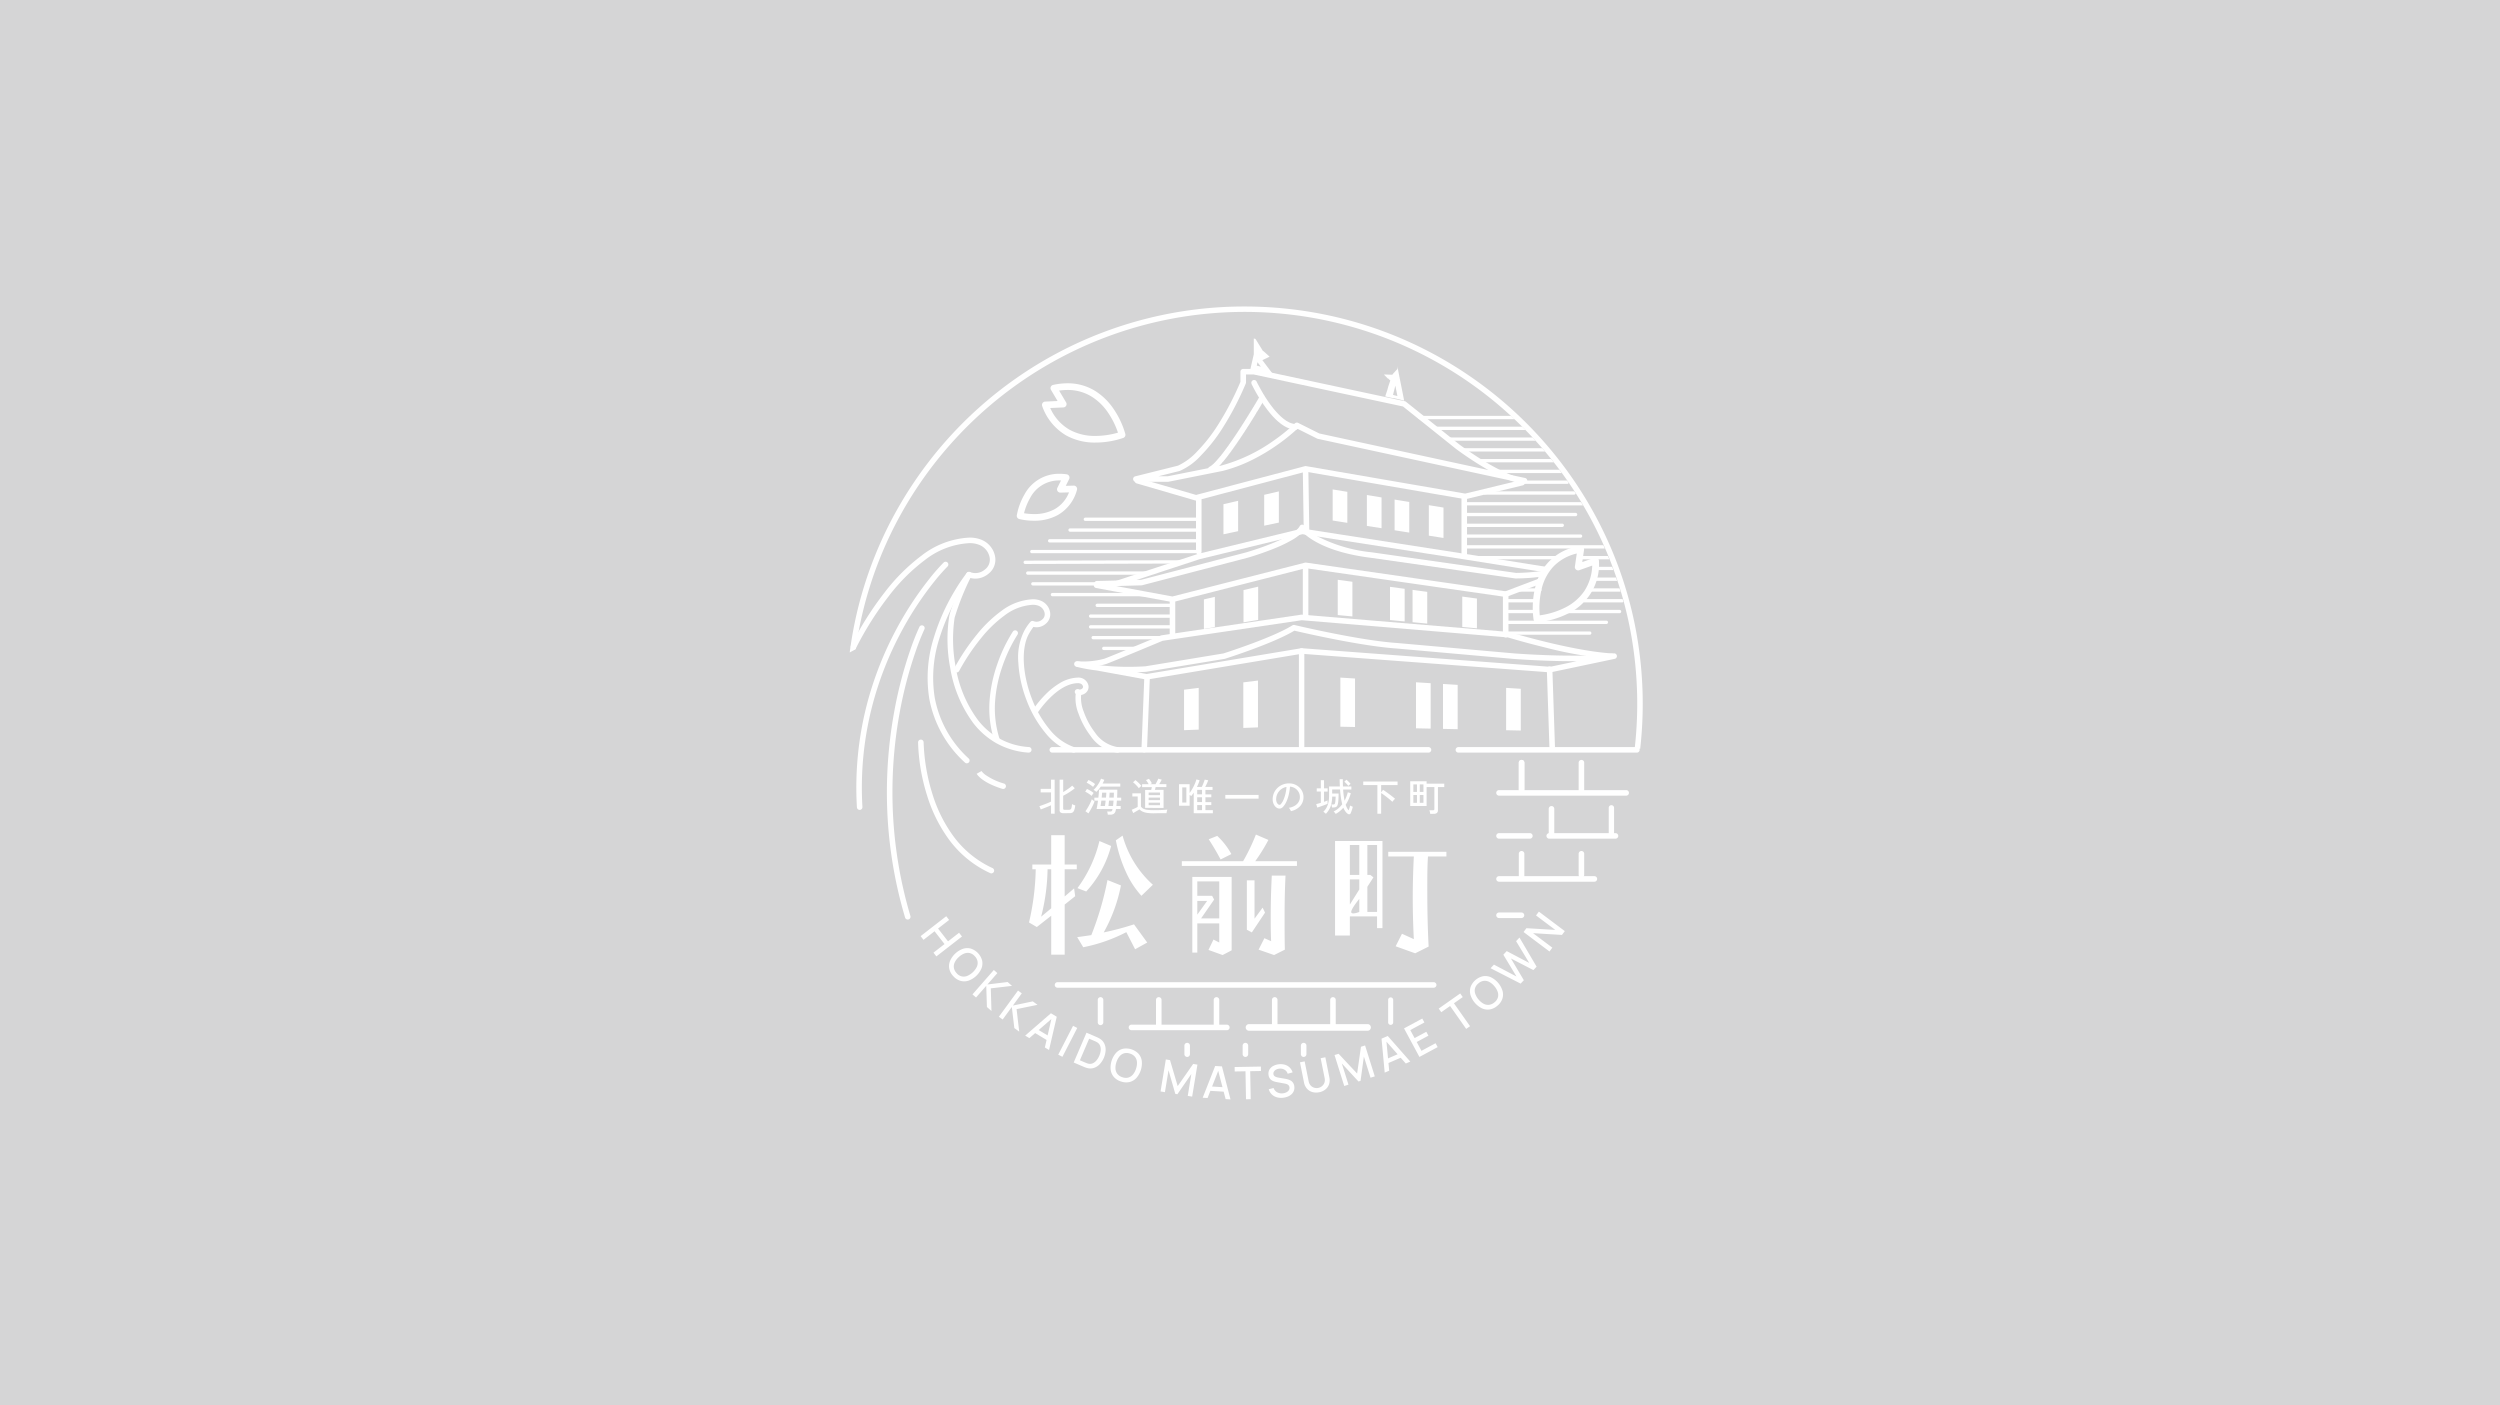 <svg xmlns="http://www.w3.org/2000/svg" width="427" height="240"><rect width="100%" height="100%" fill="#333333" stroke="none"/><defs><clipPath id="prefix__b"><path d="M40.659 15.211a67.326 67.326 0 1031.813-8.03 67.353 67.353 0 00-31.813 8.03" transform="translate(-5.157 -7.181)" fill="#fff"/></clipPath><clipPath id="prefix__c"><path fill="#fff" d="M0 0h143.55v139.356H0z"/></clipPath><clipPath id="prefix__d"><path d="M96.234 66.171l.2.1.092 4.729 26.637-5.626 31.319 4.926v-5.14L122.96 60z" transform="translate(-96.234 -60.004)" fill="#fff"/></clipPath><clipPath id="prefix__e"><path d="M110.574 91.727v4.962l18.575-3.094 32.416 3.094v-4.962l-32.416-4.371z" transform="translate(-110.574 -87.356)" fill="#fff"/></clipPath><clipPath id="prefix__f"><path d="M100.141 120.47v6.6l23.33-.88 40.5.862v-7.022l-40.161-2.491z" transform="translate(-100.141 -117.539)" fill="#fff"/></clipPath><clipPath id="prefix__g"><path fill="#fff" d="M0 0h138.997v139.356H0z"/></clipPath><clipPath id="prefix__h"><path d="M73.854 6.842c-16.376.011-21.516 1.282-30.605 6.347S24.822 24.753 15.888 38.1 5.178 67 5.178 67l4.847-2.679 14.413-28.2 34.516-21.944 31.265-.558L113.4 24.952l14.063 17.666L136.3 60.6l1.232 22.3h5.587s.623-1.889 0-6.788-.632-4.271-1.181-12.81-4.111-17.09-12.225-28.843-10.785-12.028-20.652-19.176-18.83-8.452-35.207-8.441z" transform="translate(-5.178 -6.842)" fill="#fff"/></clipPath><clipPath id="prefix__a"><path d="M0 0h427v240H0z"/></clipPath></defs><g clip-path="url(#prefix__a)"><path fill="#fff" d="M0 0h427v240H0z"/><path fill="#d5d5d6" d="M0 0h427v240H0z"/><g clip-path="url(#prefix__b)" fill="#fff" transform="translate(144.903 53.042)"><path d="M120.441 25.921h-12.885a.284.284 0 01-.285-.283.284.284 0 01.285-.285h12.885a.284.284 0 01.284.284.284.284 0 01-.284.284zM131.571 46.171h-4.1a.284.284 0 01-.285-.283.284.284 0 01.285-.285h4.1a.284.284 0 01.283.285.284.284 0 01-.283.283zM122.199 27.762h-11.128a.284.284 0 01-.285-.283.284.284 0 01.285-.285h11.128a.284.284 0 01.284.284.284.284 0 01-.284.284zM122.785 29.603h-8.2a.284.284 0 01-.285-.283.284.284 0 01.285-.285h8.2a.284.284 0 01.283.285.284.284 0 01-.283.283zM123.956 31.444h-15.228a.284.284 0 01-.285-.283.284.284 0 01.285-.285h15.228a.284.284 0 01.284.284.284.284 0 01-.284.284zM125.714 33.285h-20.5a.284.284 0 01-.285-.283.284.284 0 01.285-.285h20.5a.284.284 0 01.284.284.284.284 0 01-.284.284zM124.205 35.126h-18.991a.284.284 0 01-.286-.283.284.284 0 01.286-.285h18.991a.284.284 0 01.284.284.284.284 0 01-.284.284zM121.931 36.966h-16.717a.284.284 0 01-.285-.283.284.284 0 01.285-.285h16.717a.284.284 0 01.283.285.284.284 0 01-.283.283zM125.055 38.807h-19.841a.284.284 0 01-.286-.283.284.284 0 01.286-.285h19.841a.284.284 0 01.284.284.284.284 0 01-.284.284zM129.227 40.648h-24.013a.284.284 0 01-.285-.283.284.284 0 01.285-.285h24.013a.284.284 0 01.287.285.284.284 0 01-.287.283zM130.398 42.489h-5.27a.284.284 0 01-.285-.283.284.284 0 01.285-.285h5.27a.284.284 0 01.285.285.284.284 0 01-.285.283zM130.984 44.33h-3.513a.284.284 0 01-.285-.283.284.284 0 01.285-.285h3.513a.284.284 0 01.287.285.284.284 0 01-.287.283zM119.27 24.081h-14.056a.284.284 0 01-.285-.283.284.284 0 01.285-.285h14.056a.284.284 0 01.284.284.284.284 0 01-.284.284zM117.513 22.24h-14.642a.284.284 0 01-.285-.283.284.284 0 01.285-.285h14.642a.284.284 0 01.284.284.284.284 0 01-.284.284zM132.156 49.852h-6.442a.284.284 0 01-.285-.283.284.284 0 01.285-.285h6.442a.284.284 0 01.284.285.284.284 0 01-.284.283zM132.155 48.011h-5.27a.284.284 0 01-.285-.283.284.284 0 01.285-.285h5.27a.284.284 0 01.285.285.284.284 0 01-.285.283zM116.388 20.399h-15.86a.284.284 0 01-.285-.283.284.284 0 01.285-.285h15.86a.284.284 0 01.284.284.284.284 0 01-.284.284zM114.471 18.558H97.599a.284.284 0 01-.285-.283.284.284 0 01.285-.285h16.872a.284.284 0 01.284.284.284.284 0 01-.284.284zM131.716 51.693h-8.931a.284.284 0 01-.285-.283.284.284 0 01.285-.285h8.931a.284.284 0 01.284.285.284.284 0 01-.284.283zM129.468 53.534h-17.226a.284.284 0 01-.285-.283.284.284 0 01.285-.285h17.226a.284.284 0 01.284.285.284.284 0 01-.284.283zM126.623 55.375h-14.381a.284.284 0 01-.286-.283.284.284 0 01.286-.285h14.381a.284.284 0 01.284.284.284.284 0 01-.284.284zM59.527 39.612H34.384a.284.284 0 01-.286-.283.284.284 0 01.286-.285h25.143a.284.284 0 01.284.284.284.284 0 01-.284.284zM59.526 41.449H31.337a.284.284 0 01-.285-.283.284.284 0 01.285-.285h28.19a.284.284 0 01.284.284.284.284 0 01-.285.284zM30.207 43.287a.284.284 0 01-.285-.283.284.284 0 01.285-.286l26.305-.073a.285.285 0 01.285.284.284.284 0 01-.284.285l-26.306.073zM51.326 45.125H30.643a.284.284 0 01-.286-.283.284.284 0 01.286-.285h20.683a.284.284 0 01.284.284.284.284 0 01-.284.284zM42.54 46.963H31.513a.284.284 0 01-.285-.283.284.284 0 01.285-.285H42.54a.284.284 0 01.284.284.284.284 0 01-.284.284zM50.74 48.8H34.855a.284.284 0 01-.285-.283.284.284 0 01.285-.285H50.74a.284.284 0 01.285.285.284.284 0 01-.285.283zM54.84 50.638H42.507a.284.284 0 01-.286-.283.284.284 0 01.286-.285H54.84a.284.284 0 01.284.284.284.284 0 01-.284.284zM55.426 52.476H41.378a.284.284 0 01-.285-.283.284.284 0 01.285-.285h14.048a.284.284 0 01.284.284.284.284 0 01-.284.284zM55.426 54.314H41.378a.284.284 0 01-.285-.283.284.284 0 01.285-.285h14.048a.284.284 0 01.284.284.284.284 0 01-.284.284zM53.084 56.151H41.813a.284.284 0 01-.285-.283.284.284 0 01.285-.285h11.271a.284.284 0 01.284.284.284.284 0 01-.284.284zM48.984 57.989h-5.36a.284.284 0 01-.285-.283.284.284 0 01.285-.285h5.36a.284.284 0 01.284.285.284.284 0 01-.284.283zM59.589 37.774H37.867a.284.284 0 01-.285-.283.284.284 0 01.285-.285h21.722a.284.284 0 01.284.284.284.284 0 01-.284.284zM59.526 35.936H40.479a.284.284 0 01-.285-.283.284.284 0 01.285-.285h19.047a.284.284 0 01.284.284.284.284 0 01-.284.284zM121.027 42.489H106.94a.284.284 0 01-.284-.283.284.284 0 01.284-.284h14.087a.284.284 0 01.285.284.284.284 0 01-.285.283zM118.098 48.011h-3.513a.284.284 0 01-.285-.283.284.284 0 01.285-.285h3.513a.284.284 0 01.287.285.284.284 0 01-.287.283zM117.512 49.852h-5.27a.284.284 0 01-.285-.283.284.284 0 01.285-.285h5.27a.284.284 0 01.285.285.284.284 0 01-.285.283zM117.513 51.693h-4.685a.284.284 0 01-.285-.283.284.284 0 01.285-.285h4.685a.284.284 0 01.284.285.284.284 0 01-.284.283z"/></g><g clip-path="url(#prefix__c)" transform="translate(142 49)"><path d="M70.345 14.695v1.625s-4.158 11.7-11 14.665l-6.471 1.618 9.876 3.422v10.032l-13.88 4.642-2.64-.016 12.029 2.681v6.176h-1.765l-10.7 4.913h-2.566l10.7 2.5-.739 12.122h70.151l-.544-13.708 9.985-2.183-8.384-1-9.223-2.648v-6.752l10.275-4.188-3.272-.315-13.819-2.285.194-9.971 10.066-2.92-3.689-.981-5.23-2.937-12.261-9.286-1.065-4.726-1.119 3.981-.4.558-19.471-4.539-2.8-3.493-.415 2.806z" fill="none"/><path d="M15.242 110.891l4.376-3.4.493.635-1.888 1.467 1.7 2.188 1.886-1.466.5.638-4.375 3.4-.5-.638 1.89-1.468-1.7-2.188-1.89 1.468zM20.853 117.765a2.631 2.631 0 01-.71-1.278 2.355 2.355 0 01.12-1.347 3.832 3.832 0 012.189-2.076 2.358 2.358 0 011.351-.049 2.935 2.935 0 011.947 2.054 2.346 2.346 0 01-.12 1.347 3.852 3.852 0 01-2.189 2.075 2.343 2.343 0 01-1.351.049 2.632 2.632 0 01-1.237-.776m.556-.527a1.654 1.654 0 00.863.532 1.618 1.618 0 00.945-.088 3.243 3.243 0 001.615-1.53 1.624 1.624 0 00.134-.935 1.723 1.723 0 00-.478-.9 1.663 1.663 0 00-.861-.533 1.611 1.611 0 00-.946.088 2.983 2.983 0 00-.947.622 2.845 2.845 0 00-.674.9 1.605 1.605 0 00-.131.938 1.74 1.74 0 00.481.9M24.098 120.844l3.648-4.171.605.529-1.7 1.947 3.449-.42.753.659-3.626.423.115 3.867-.776-.679-.117-3.62-1.743 1.993zM28.605 124.661l3.271-4.473.649.474-1.526 2.089 3.4-.717.808.591-3.576.736.451 3.843-.833-.609-.431-3.6-1.563 2.138zM33.101 127.88l4.4-3.816.992.6-1.318 5.676-.715-.432 1.19-5.186.178.107-4.014 3.484zm1.446-.588l.389-.646 2.478 1.494-.389.646zM38.747 131.135l2.532-4.926.715.367-2.532 4.926zM41.387 132.476l2.186-5.092 1.595.685.262.117a3.3 3.3 0 01.357.187 2.006 2.006 0 01.823.86 2.406 2.406 0 01.232 1.161 3.82 3.82 0 01-1.023 2.384 2.388 2.388 0 01-1 .63 2.015 2.015 0 01-1.189-.006 3.256 3.256 0 01-.381-.13l-.265-.109zm1.059-.379l.838.36c.08.034.176.073.289.116a2.675 2.675 0 00.305.1 1.217 1.217 0 00.776-.067 1.757 1.757 0 00.634-.5 3.165 3.165 0 00.465-.772 3.124 3.124 0 00.24-.883 1.754 1.754 0 00-.082-.8 1.2 1.2 0 00-.482-.6 2.027 2.027 0 00-.282-.157q-.166-.077-.283-.127l-.839-.354zM49.489 135.725a2.627 2.627 0 01-1.24-.775 2.36 2.36 0 01-.547-1.237 3.83 3.83 0 01.912-2.875 2.364 2.364 0 011.159-.7 2.938 2.938 0 012.7.855 2.348 2.348 0 01.547 1.237 3.851 3.851 0 01-.912 2.876 2.344 2.344 0 01-1.159.7 2.634 2.634 0 01-1.458-.081m.231-.73a1.654 1.654 0 001.012.049 1.628 1.628 0 00.785-.534 2.925 2.925 0 00.524-1 2.9 2.9 0 00.148-1.118 1.62 1.62 0 00-.336-.883 1.724 1.724 0 00-.852-.552 1.66 1.66 0 00-1.012-.05 1.61 1.61 0 00-.785.534 2.978 2.978 0 00-.528 1 2.852 2.852 0 00-.152 1.116 1.6 1.6 0 00.339.885 1.738 1.738 0 00.856.554M56.223 137.42l.9-5.468.718.118 1.307 4.438 2.646-3.789.726.119-.9 5.464-.752-.124.614-3.74-2.381 3.454-.361-.059-1.155-4.035-.615 3.744zM63.42 138.492l2.133-5.422 1.156.07 1.462 5.64-.834-.051-1.349-5.147.207.012-1.942 4.948zm1.009-1.192l.046-.753 2.888.175-.046.753zM70.817 138.756l-.088-4.782-1.842.034-.014-.758 4.489-.082.015.758-1.843.034.088 4.782zM77.138 138.498a2.7 2.7 0 01-1.091-.093 2.018 2.018 0 01-.846-.5 1.949 1.949 0 01-.495-.864l.821-.213a1.32 1.32 0 00.61.731 1.6 1.6 0 00.967.183 1.733 1.733 0 00.6-.169 1.1 1.1 0 00.418-.349.706.706 0 00.121-.491.623.623 0 00-.242-.445.873.873 0 00-.234-.126 1.866 1.866 0 00-.293-.08l-1.456-.269a3.266 3.266 0 01-.437-.115 1.571 1.571 0 01-.419-.215 1.22 1.22 0 01-.33-.364 1.339 1.339 0 01-.171-.561 1.417 1.417 0 01.171-.89 1.627 1.627 0 01.654-.61 2.656 2.656 0 01.983-.287 2.609 2.609 0 011.022.094 1.933 1.933 0 01.792.472 2.039 2.039 0 01.494.825l-.842.235a1.141 1.141 0 00-.3-.508 1.26 1.26 0 00-.5-.3 1.484 1.484 0 00-.6-.063 1.436 1.436 0 00-.551.151.993.993 0 00-.377.322.629.629 0 00-.108.429.522.522 0 00.173.357.965.965 0 00.354.19 3.379 3.379 0 00.407.095l1.048.18q.2.034.449.1a2.035 2.035 0 01.5.2 1.289 1.289 0 01.422.387 1.36 1.36 0 01.219.653 1.5 1.5 0 01-.5 1.327 2.12 2.12 0 01-.642.39 3.008 3.008 0 01-.8.191M83.313 137.556a2.4 2.4 0 01-1.179-.037 1.95 1.95 0 01-.912-.583 2.231 2.231 0 01-.5-1.059l-.687-3.43.8-.164.68 3.392a1.531 1.531 0 00.239.588 1.317 1.317 0 00.4.379 1.391 1.391 0 00.493.18 1.434 1.434 0 001-.2 1.419 1.419 0 00.385-.358 1.3 1.3 0 00.223-.5 1.547 1.547 0 00-.007-.631l-.68-3.392.8-.16.688 3.433a2.23 2.23 0 01-.053 1.168 1.947 1.947 0 01-.616.891 2.4 2.4 0 01-1.074.488M87.598 136.489l-1.66-5.287.694-.218 3.165 3.374.657-4.574.7-.221 1.659 5.283-.727.228-1.136-3.616-.57 4.156-.349.109-2.848-3.083 1.137 3.619zM94.507 134.204l-.542-5.8 1.063-.459 3.849 4.374-.767.331-3.526-3.985.191-.082.5 5.292zm.363-1.519l-.3-.693 2.657-1.146.3.692zM100.437 131.527l-2.628-4.879 3.117-1.678.36.667-2.409 1.3.737 1.369 2-1.079.36.667-2 1.079.812 1.507 2.409-1.3.359.667zM108.426 126.737l-2.751-3.912-1.508 1.061-.436-.621 3.673-2.583.436.62-1.507 1.061 2.752 3.912zM113.762 122.774a2.631 2.631 0 01-1.314.64 2.356 2.356 0 01-1.338-.192 3.831 3.831 0 01-1.955-2.3 2.355 2.355 0 01.025-1.352 2.934 2.934 0 012.156-1.834 2.342 2.342 0 011.339.193 3.851 3.851 0 011.955 2.3 2.346 2.346 0 01-.024 1.352 2.642 2.642 0 01-.842 1.193m-.5-.583a1.656 1.656 0 00.578-.833 1.625 1.625 0 00-.037-.949 2.94 2.94 0 00-.573-.975 2.9 2.9 0 00-.869-.719 1.618 1.618 0 00-.927-.184 1.724 1.724 0 00-.92.429 1.658 1.658 0 00-.579.831 1.606 1.606 0 00.037.949 2.987 2.987 0 00.57.98 2.854 2.854 0 00.866.721 1.608 1.608 0 00.93.181 1.741 1.741 0 00.924-.432M117.723 119.003l-5.135-2.632.578-.613 3.849 2.027-2.246-3.721.578-.618 3.849 2.027-2.249-3.723.581-.616 2.925 4.975-.549.582-3.831-1.978 2.2 3.708zM122.651 113.517l-4.429-3.33.49-.652 4.931.294-3.291-2.474.49-.652 4.429 3.33-.49.652-4.934-.3 3.294 2.477zM41.916 99.471h-2.069v4.646l1.609-1.38.184 1.334-1.793 1.426v8.556h-2.3v-6.647l-2.46 1.932-1.334-.781a43.149 43.149 0 001.15-9.085h-.579v-.805h3.22v-5.014h2.3v5.014h2.069zm-4.37 6.67v-6.67h-.622a34.263 34.263 0 01-1.1 8.1zm16.4 5.842l-2.07 1.15-1.5-2.921a27.43 27.43 0 01-7.359 2.576l-1.035-1.725q1.277-.173 2.415-.345a52.62 52.62 0 002.76-9.407l2.3.92a26.928 26.928 0 01-2.944 8.027 48.181 48.181 0 005.175-1.38zm-6.164-16.49a18.472 18.472 0 01-4.255 7.774l-1.5-.575a22.087 22.087 0 003.754-8.048zm7.13 6.624l-1.955 1.886a15.15 15.15 0 01-2.576-3.909 23.661 23.661 0 01-1.793-5.566l1.15-.805a17.461 17.461 0 005.175 8.394M79.518 98.896H59.857v-.8h10.465a33.054 33.054 0 002.185-4.554l2.139.92a31.369 31.369 0 01-2.254 3.634h7.13zm-11.154 14.42l-1.541.805-2.415-.874.851-1.771.989.506v-3.266h-3.749v4.991h-.851v-12.925h6.716zm-2.116-11.775h-3.749v2.461h2.53l.345.644-2.231 3.22h3.105zm-2.07 3.335h-1.679v2.346zm4.14-8l-1.84.92c-.3-.575-.92-1.725-2.024-3.45l1.449-.575a12.31 12.31 0 012.415 3.105m5.75 10l-2.254 3.381-.851-.46v-8.441h1.311v6.555l1.38-1.886zm3.5-6.325c-.115 2.3-.161 4.669-.161 7.015 0 1.886 0 3.726.046 5.635l-1.84.92-2.645-.92.989-1.955 1.15.506c-.069-1.426-.069-2.875-.069-4.232 0-2.415.069-4.715.184-6.969zM94.122 109.521h-.921v-2h-4.645v3.266h-2.53V94.641h8.1zm-3.956-14.19h-1.61v5.106h1.61zm0 7.589v-1.725h-1.61v4.3zm0 3.841v-2.231s-1.38 1.673-1.38 2.231 1.38 0 1.38 0zm3.036 0v-11.43h-1.656v5.106h.506l.529.414-1.035 1.61v4.3zm11.845-9.475h-3.151c-.115 1.725-.115 3.611-.115 5.635 0 2.99.046 6.256.23 9.752l-2.3 1.15-3.335-1.2 1.081-2.139 2.024.92c-.116-2.3-.184-4.646-.184-7.107 0-2.3.069-4.668.184-7.015h-4.37v-.8h9.935zM37.516 89.979V88.54q-.244.112-.572.25t-.644.259q-.316.121-.533.2l-.243-.559q.171-.052.437-.148t.559-.206q.292-.112.555-.223c.175-.074.322-.14.441-.2v-1.57h-1.774v-.6h1.774v-1.572h.617v5.809zm2.116-.086a.854.854 0 01-.483-.115.464.464 0 01-.168-.411v-5.2h.611v2.116a11.448 11.448 0 001.107-.737 4.239 4.239 0 00.424-.361l.454.44a5.58 5.58 0 01-.569.443q-.345.24-.719.463t-.7.381v2.175a.248.248 0 00.052.174.292.292 0 00.21.056h.683a.567.567 0 00.306-.069.468.468 0 00.168-.283 3.6 3.6 0 00.092-.634 1.1 1.1 0 00.263.135 2.326 2.326 0 00.289.095 3.487 3.487 0 01-.181.835.725.725 0 01-.3.39.986.986 0 01-.476.1zM44.442 86.937a3.02 3.02 0 00-.315-.253q-.2-.141-.407-.27a2.835 2.835 0 00-.368-.193l.3-.473a6.349 6.349 0 01.6.315 3.658 3.658 0 01.539.381 4.337 4.337 0 00-.246.339c-.041.064-.073.115-.1.155m-.539 2.989l-.513-.368c.093-.123.192-.272.3-.447s.212-.359.315-.552.2-.381.28-.565a4.43 4.43 0 00.19-.486l.129.109c.059.05.121.1.187.148a1.489 1.489 0 00.158.105 4.93 4.93 0 01-.187.476q-.122.273-.276.566t-.306.558q-.151.267-.276.457m.789-4.527q-.118-.1-.315-.247t-.408-.269a2.556 2.556 0 00-.375-.194l.309-.467a4.005 4.005 0 01.388.194q.217.122.417.256a2.462 2.462 0 01.325.253c-.022.026-.057.071-.1.134s-.1.127-.141.191a1.134 1.134 0 00-.1.148m.559.854a1.426 1.426 0 00-.138-.115 8.035 8.035 0 00-.187-.135.633.633 0 00-.161-.085 3.789 3.789 0 00.49-.522 5.668 5.668 0 00.456-.677 4.205 4.205 0 00.335-.726l.571.2a5.48 5.48 0 01-.3.637h3.023v.52h-3.331a5.317 5.317 0 01-.365.486 4.923 4.923 0 01-.4.421m1.964 3.884a1.744 1.744 0 00-.046-.279 2.193 2.193 0 00-.072-.253h.447a.584.584 0 00.328-.062.476.476 0 00.125-.266.928.928 0 00.027-.1h-2.725q.059-.27.122-.644t.115-.789h-.618v-.512h.683q.046-.375.076-.729t.036-.631h3.128q0 .69-.039 1.36h.7v.512h-.736q-.019.25-.04.483t-.046.437h.736v.513h-.8q-.027.157-.059.276a.836.836 0 01-.313.535 1.074 1.074 0 01-.614.155zm-1.242-1.479h.749q.032-.171.065-.414t.059-.506h-.736c-.022.175-.043.344-.066.506s-.043.3-.065.414m.191-1.432h.736c.014-.163.025-.316.036-.463s.019-.275.023-.385h-.723q-.007.178-.026.394c-.013.144-.029.3-.046.454m1.15 1.432h.79q.026-.2.046-.44a58.2 58.2 0 00.04-.48h-.769l-.052.506c-.017.162-.035.3-.052.414m.151-1.432h.756a18.586 18.586 0 00.026-.843h-.736c0 .127-.011.262-.02.4s-.02.29-.033.443M55.064 89.912a7.667 7.667 0 01-1.13-.069 2.79 2.79 0 01-.766-.217 2.039 2.039 0 01-.555-.385 3.32 3.32 0 01-.322.2l-.407.236c-.136.08-.245.147-.329.2l-.256-.572a13.224 13.224 0 00.713-.322 2.556 2.556 0 00.305-.171v-1.774h-.913v-.533h1.472v2.261a1.184 1.184 0 00.42.365 2.05 2.05 0 00.684.19 8.5 8.5 0 001.084.056q.795 0 1.364-.027t.956-.073a1.347 1.347 0 00-.052.168 3.544 3.544 0 00-.059.247 1.69 1.69 0 00-.033.2h-.424l-.562.006h-.611zm-2.549-4.277a3.976 3.976 0 00-.283-.349q-.171-.19-.358-.368a3.438 3.438 0 00-.351-.3l.4-.375a3.282 3.282 0 01.359.289q.193.177.375.364a4.217 4.217 0 01.292.332c-.031.023-.076.059-.135.112s-.117.106-.174.161-.1.1-.125.128m1.071 3.358v-3.069h1.038a8.15 8.15 0 00.112-.48H53.07v-.5h1.116a3.473 3.473 0 00-.213-.365 4.366 4.366 0 00-.24-.332l.505-.223a4.794 4.794 0 01.5.769l-.269.151h.895a9.779 9.779 0 00.339-.639c.055-.114.1-.213.128-.3l.592.164q-.066.145-.191.362l-.236.407h1.222v.5h-1.835l-.059.236a4.828 4.828 0 01-.066.243h1.479v3.081zm.6-2.182h1.938v-.44h-1.931zm0 .86h1.938v-.44h-1.931zm0 .868h1.938v-.441h-1.931zM61.888 89.9v-3.529q-.1.164-.213.318c-.073.1-.144.2-.214.286a1.168 1.168 0 00-.118-.1q-.079-.059-.157-.112v1.853h-1.807v-3.679h1.807v1.5a5.979 5.979 0 00.348-.513q.178-.289.335-.6c.1-.21.2-.419.283-.627a4.548 4.548 0 00.191-.575l.552.151a7.636 7.636 0 01-.456 1.131h.828c.057-.109.117-.24.181-.392s.124-.3.181-.456.1-.287.138-.4l.6.118q-.052.138-.138.342a9.672 9.672 0 01-.375.789h1.248v.512h-1.216v.762h1.005v.5h-1.005V88h1.005v.506h-1.005v.868h1.268v.532zm-1.958-1.833h.7v-2.576h-.7zm2.549-1.393h.828v-.763h-.828zm0 1.321h.828v-.821h-.828zm0 1.374h.828v-.867h-.828zM67.283 86.772h5.684v.637h-5.684zM78.48 89.545a1.327 1.327 0 00-.141-.3 1.155 1.155 0 00-.214-.272 2.751 2.751 0 001.005-.342 1.892 1.892 0 00.641-.611 1.585 1.585 0 00.246-.782 1.738 1.738 0 00-.473-1.308 1.833 1.833 0 00-.549-.4 1.766 1.766 0 00-.667-.168 8.826 8.826 0 01-.191 1.288 6.468 6.468 0 01-.391 1.209 3.408 3.408 0 01-.588.933.885.885 0 01-.463.3.841.841 0 01-.49-.059 1.166 1.166 0 01-.447-.345 1.7 1.7 0 01-.3-.575 2.056 2.056 0 01-.085-.723 2.732 2.732 0 01.272-1.065 2.637 2.637 0 01.647-.838 2.806 2.806 0 01.933-.532 2.925 2.925 0 011.124-.148 2.493 2.493 0 01.894.217 2.45 2.45 0 01.742.52 2.277 2.277 0 01.5.769 2.3 2.3 0 01.148.972 2.2 2.2 0 01-.612 1.446 2.988 2.988 0 01-1.537.815m-2.1-1.124a.289.289 0 00.171.043.278.278 0 00.19-.1 2.593 2.593 0 00.464-.736 6.053 6.053 0 00.345-1.045 7.034 7.034 0 00.177-1.176 2.1 2.1 0 00-.887.381 2.18 2.18 0 00-.618.71 2.118 2.118 0 00-.256.92 1.3 1.3 0 00.1.628.839.839 0 00.309.377M82.986 88.934l-.177-.591q.164-.04.368-.1c.135-.037.276-.077.42-.121v-1.925h-.7v-.552h.7v-1.383h.546v1.387h.618v.552h-.618v1.748c.114-.039.222-.079.325-.118s.2-.079.279-.118v.578q-.21.092-.529.214t-.65.236q-.332.114-.582.194m5.25 1.091a1.627 1.627 0 01-.437-.427 3.129 3.129 0 01-.358-.644 4.713 4.713 0 01-.6.591 4.339 4.339 0 01-.71.473.942.942 0 00-.092-.138 3.503 3.503 0 00-.138-.168.616.616 0 00-.125-.114 3.717 3.717 0 00.828-.535 4.276 4.276 0 00.644-.693c0-.022-.009-.046-.013-.072a.509.509 0 00-.02-.079 10.51 10.51 0 01-.2-1.081q-.085-.608-.138-1.3h-1.341v.7h1.1q-.007.782-.05 1.255a2.857 2.857 0 01-.134.713.576.576 0 01-.25.322.876.876 0 01-.408.082h-.289c-.008-.061-.023-.143-.042-.247a2.538 2.538 0 00-.063-.26h.348a.291.291 0 00.164-.043.317.317 0 00.108-.177 2.077 2.077 0 00.069-.4q.026-.269.039-.729h-.591a5.643 5.643 0 01-.148 1.265 3.558 3.558 0 01-.371.939 3.894 3.894 0 01-.558.74 1.137 1.137 0 00-.134-.125 8.692 8.692 0 00-.174-.138.7.7 0 00-.131-.085 2.911 2.911 0 00.529-.67 3.206 3.206 0 00.338-.9 5.513 5.513 0 00.119-1.216v-1.538h1.84l-.023-.614c-.007-.208-.01-.417-.01-.627h.539q0 .316.007.627c0 .208.011.413.019.614h1.433v.52h-1.406q.033.552.1 1.038t.142.881a5.672 5.672 0 00.328-.713 6.488 6.488 0 00.23-.733l.513.165a7.711 7.711 0 01-.364 1.022 6.266 6.266 0 01-.516.949 3.685 3.685 0 00.243.562 1.884 1.884 0 00.276.392q.073-.217.142-.447a3.593 3.593 0 00.1-.374c.03.018.077.041.138.069l.184.082c.061.026.105.043.132.052a3.234 3.234 0 01-.089.359 7.46 7.46 0 01-.135.407 3.65 3.65 0 01-.138.339.28.28 0 01-.194.181.352.352 0 01-.24-.043m.039-4.8a2.829 2.829 0 00-.2-.24 13.909 13.909 0 00-.263-.276 2.421 2.421 0 00-.223-.207l.361-.335c.061.048.139.116.231.2s.181.178.269.27.158.169.21.23l-.118.1c-.052.044-.1.092-.155.138a.809.809 0 00-.108.114M93.257 89.985v-4.9h-2.418v-.6h5.867v.6H93.9v1.242l.322-.421q.217.132.493.326t.568.411q.293.217.555.424t.44.364a1.6 1.6 0 00-.157.151 5.535 5.535 0 00-.178.2 1.113 1.113 0 00-.125.174c-.1-.1-.225-.213-.384-.349s-.332-.276-.516-.42-.365-.282-.543-.411-.336-.235-.476-.319v3.522zM102.279 90.005a2.754 2.754 0 00-.056-.319 2.265 2.265 0 00-.082-.293h.591a.325.325 0 00.2-.046.214.214 0 00.059-.177v-3.739h-1.327v3.231h-2.8v-4.225h2.8v.414h3.016v.578h-1.08v3.949a.591.591 0 01-.177.473.842.842 0 01-.552.151zm-2.878-3.746h.618v-1.281h-.618zm0 1.86h.618v-1.328h-.618zm1.1-1.86h.624v-1.281h-.624zm0 1.86h.624v-1.328h-.624zM128.107 86.357a.474.474 0 01-.474-.474v-4.617a.474.474 0 01.474-.474.474.474 0 01.474.474v4.617a.474.474 0 01-.474.474zM117.885 86.357a.474.474 0 01-.474-.474v-4.617a.474.474 0 01.474-.474.474.474 0 01.474.474v4.617a.474.474 0 01-.474.474z" fill="#fff"/><path d="M135.752 86.898h-21.72a.474.474 0 01-.474-.474.474.474 0 01.474-.474h21.72a.474.474 0 01.474.474.474.474 0 01-.474.474zM119.303 94.247h-5.271a.474.474 0 01-.474-.474.474.474 0 01.474-.474h5.271a.474.474 0 01.474.474.474.474 0 01-.474.474zM133.926 94.247H122.61a.474.474 0 01-.474-.474.474.474 0 01.474-.474h11.316a.474.474 0 01.474.474.474.474 0 01-.474.474zM130.32 101.596h-16.288a.474.474 0 01-.474-.474.474.474 0 01.474-.474h16.288a.474.474 0 01.474.474.474.474 0 01-.474.474zM117.867 107.802h-3.835a.474.474 0 01-.474-.474.474.474 0 01.474-.474h3.835a.474.474 0 01.474.474.474.474 0 01-.474.474z" fill="#fff"/><path d="M117.885 86.357a.474.474 0 01-.474-.474v-4.617a.474.474 0 01.474-.474.474.474 0 01.474.474v4.617a.474.474 0 01-.474.474zM117.885 101.269a.474.474 0 01-.474-.474v-3.971a.474.474 0 01.474-.474.474.474 0 01.474.474v3.971a.474.474 0 01-.474.474zM85.67 126.877a.474.474 0 01-.474-.474v-4.617a.474.474 0 01.474-.474.474.474 0 01.474.474v4.617a.474.474 0 01-.474.474zM75.722 126.877a.474.474 0 01-.474-.474v-4.617a.474.474 0 01.474-.474.474.474 0 01.474.474v4.617a.474.474 0 01-.474.474zM95.526 126.05a.432.432 0 01-.432-.432v-3.832a.432.432 0 01.432-.432.432.432 0 01.432.432v3.832a.432.432 0 01-.432.432zM65.775 126.877a.474.474 0 01-.474-.474v-4.617a.474.474 0 01.474-.474.474.474 0 01.474.474v4.617a.474.474 0 01-.474.474zM55.919 126.877a.474.474 0 01-.474-.474v-4.617a.474.474 0 01.474-.474.474.474 0 01.474.474v4.617a.474.474 0 01-.474.474zM45.971 126.092a.474.474 0 01-.474-.471v-3.835a.474.474 0 01.474-.474.474.474 0 01.474.474v3.835a.474.474 0 01-.474.471zM133.227 93.951a.456.456 0 01-.456-.456v-4.516a.456.456 0 01.456-.456.456.456 0 01.456.456v4.516a.456.456 0 01-.456.456zM128.107 100.896a.474.474 0 01-.474-.474v-3.6a.474.474 0 01.474-.472.474.474 0 01.474.474v3.6a.474.474 0 01-.474.472zM122.996 93.958a.474.474 0 01-.474-.478v-4.335a.474.474 0 01.474-.474.474.474 0 01.474.474v4.335a.474.474 0 01-.474.478zM102.873 119.704H38.625a.474.474 0 01-.474-.474.474.474 0 01.474-.474h64.248a.474.474 0 01.474.474.474.474 0 01-.474.474z" fill="#fff"/></g><g clip-path="url(#prefix__d)" fill="#fff" transform="translate(196.373 82.858)"><path d="M12.593 1.537h2.505V9.61h-2.505zM19.552-.412h2.505v8.073h-2.505zM31.245-.969h2.505v8.073h-2.505zM41.824.423h2.505v8.073h-2.505zM47.67 1.537h2.505V9.61H47.67zM37.091-.133h2.505V7.94h-2.505z"/></g><g clip-path="url(#prefix__c)" transform="translate(142 49)"><path d="M58.259 60.014a.474.474 0 01-.474-.474v-5.735a.474.474 0 01.474-.474.474.474 0 01.474.474v5.735a.474.474 0 01-.474.474z" fill="#fff"/></g><g transform="translate(204.439 98.289)" clip-path="url(#prefix__e)" fill="#fff"><path d="M1.189 1.873h1.868v7.483H1.189zM7.952.196h2.505v8.073H7.952zM24.046-.802h2.505v8.073h-2.505zM36.826 1.031h2.505v8.073h-2.505zM45.313 1.704h2.505v8.073h-2.505zM32.974.474h2.505v8.073h-2.505z"/></g><g clip-path="url(#prefix__f)" fill="#fff" transform="translate(198.597 115.32)"><path d="M58.65 1.443h2.505v8.073H58.65zM47.868.88h2.505v8.654h-2.505zM43.254.88h2.505v8.654h-2.505zM30.337 0h2.505v9.094h-2.505zM13.761.44h2.505v8.597h-2.505zM3.637 1.378h2.505v8.597H3.637z"/></g><g transform="translate(142.827 51.898)" clip-path="url(#prefix__g)"><path d="M80.322 39.191a.474.474 0 01-.474-.467l-.154-10.221a.474.474 0 01.467-.481.474.474 0 01.481.467l.154 10.221a.474.474 0 01-.467.481zM80.168 53.836a.474.474 0 01-.474-.469v-8.235a.474.474 0 01.474-.474.474.474 0 01.474.474v8.235a.474.474 0 01-.474.469zM72.23 8.711l.042.028-.048.033c0-.02.005-.04.007-.06m-.273 1.251a.913.913 0 00.11.159l.01.014.025.032.023.031.025.032.023.031.024.031.022.03.024.03.021.029.023.029.02.028.023.029.02.028.022.028.02.028.022.028.02.028.023.03.021.028.024.03.021.029.006.008-.039-.011-.041-.01-.038-.011-.042-.01-.039-.011-.04-.009-.04-.011-.039-.009-.038-.011-.042-.01-.04-.012-.041-.009-.039-.011-.04-.01-.039-.011-.041-.01-.039-.011-.023-.006v-.017c0-.009 0-.017.006-.026l.006-.026.005-.025c0-.008 0-.016.006-.025l.005-.025c0-.008 0-.017.006-.025l.005-.025.006-.024.005-.025.006-.024c0-.008 0-.016.005-.025l.006-.024.005-.024c0-.008 0-.016.006-.024s0-.016.005-.024l.006-.024.005-.024c0-.008 0-.015.006-.023l.005-.025c0-.008 0-.016.006-.024l.005-.024c0-.008 0-.016.006-.024a.178.178 0 00.005-.024v-.006m-.635-4.048c-.013 0-.006.007-.006.02s.012.012.012.025-.012.014-.012.027.012.013.012.026-.012.013-.012.026.012.013.012.027-.012.013-.012.026.012.014.012.027-.012.013-.012.027.012.014.012.027-.012.014-.012.027.012.014.012.027-.012.014-.012.027.012.014.012.027-.012.014-.012.027.012.014.012.027-.012.014-.012.027.012.013.012.027-.012.013-.012.027.012.013.012.027-.012.013-.012.027.012.013.012.027-.012.013-.012.026.012.014.012.027-.012.013-.012.027.012.013.012.026-.012.013-.012.027.012.013.012.026-.012.013-.012.027.012.013.012.026-.012.013-.012.026.012.014.012.027-.012.013-.012.026.012.013.012.026-.012.013-.012.027.012.013.012.026-.012.013-.012.026.012.012.012.025-.012.013-.012.025.012.012.012.025-.012.012-.012.025.012.012.012.025-.012.013-.012.025.012.012.012.025-.012.012-.012.025.012.012.012.025-.012.012-.012.025.012.012.012.025-.012.012-.012.025.012.012.012.025-.012.012-.012.025.012.012.012.025-.012.012-.012.025.012.013.012.025-.012.012-.012.025.012.012.012.025-.012.012-.012.025.012.013.012.025-.012.013-.012.025.012.013.012.025-.012.013-.012.025.012.013.012.026-.012.012-.012.025.012.013.012.026-.012.013-.012.026.012.013.012.026-.012.013-.012.027.012.013.012.026-.012.014-.012.027.012.014.012.027-.012.014-.012.027.012.014.012.027-.012.014-.012.027.012.014.012.028-.012.014-.012.028.012.014.012.028-.012.014-.012.029.012.014.012.029-.012.015-.012.029.012.014.012.029-.012.014-.012.029.012.014.012.029-.012.014-.012.028.012.014.012.028-.012.014-.012.028.012.014.012.028-.012.014-.012.028.012.014.012.027-.012.014-.012.028.012.014.012.028-.012.014-.012.028.012.014.012.028-.012.015-.012.029.012.015.012.03-.012.015-.012.031.012.015.012.031-.012.015-.012.03.012.015.012.03-.012.015-.012.031.012.016.012.033-.011.016-.012.032.01.015.007.027-.015.01-.018.022.01.015.007.028-.015.01-.018.023.01.015.007.028-.015.01-.018.023.01.016.006.028-.015.01-.018.023.01.016.007.028-.015.01-.018.023.01.016.007.028-.016.01-.019.023.01.016.007.029-.015.01-.019.023.01.015.007.028-.015.01-.018.023.01.015.007.028-.016.01-.019.023.01.015.007.028-.015.01-.018.023.01.016.007.028-.015.01-.018.023.009.016.006.028-.015.01-.018.023.01.016.007.028-.015.01-.018.023.01.015.007.028-.015.01-.018.023.01.015.007.028-.015.01-.019.023.01.015.007.028-.015.01-.018.022.01.016.007.028-.015.01-.018.022.01.016.007.028-.015.009-.018.021.01.015.007.027-.015.009-.018.021.01.015.007.027-.015.01-.017.021.01.015.007.027-.015.009-.018.021.01.015.007.027-.015.009-.018.021.01.015.007.027-.015.009-.018.021.01.015.007.027-.015.009-.017.021.01.015.007.027-.015.009-.018.021.01.015.007.027-.015.01-.018.021.01.015.007.027-.015.009-.018.021.01.015.007.027-.015.01-.017.021.01.015.007.027-.015.01-.018.021.01.015.007.028-.015.009-.017.021.01.015.007.028-.015.009-.018.021.01.015.007.028-.015.01-.018.022.01.015.007.028-.015.01-.018.022.01.016.007.028-.015.01-.018.023.009.016.006.028-.015.01-.018.023.01.016.007.029-.016.01-.019.024.01.016.006.029-.015.01-.018.024.009.016.006.03-.016.011-.019.024.01.016.006.03-.016.011-.019.025.009.017.006.031-.016.011-.019.025.01.017.006.031-.015.011-.019.025.01.016.006.029-.015.011-.018.024.009.016.006.029-.015.01-.019.024.01.016.007.029-.015.01-.019.024.01.016.007.029-.016.01-.019.024.01.016.006.03-.015.011-.019.025.01.016.006.03-.016.012-.019.026.01.017.006.033-.016.012-.019.027.009.017.006.032-.016.012-.019.027.009.018.006.033-.016.013-.02.029-.006.016 0 .029.013.015.032.02H70.812c.02.005.017.017.037.023h.039c.02.005.016.017.037.023h.009c.01 0 .015-.005.024-.005h.01c.02.005.017.017.037.023H71.049c.02.006.017.017.037.023H71.131c.02.006.017.017.037.023H71.213c.02.006.017.018.038.023H71.295c.02.005.017.017.037.023H71.377c.02.005.017.017.037.023H71.459c.02.005.017.017.037.023h.009c.01 0 .015-.005.025-.005h.01c.02.005.017.017.037.023H71.621c.02.005.017.017.037.023H71.702c.02.005.017.017.037.023H71.783c.02.005.017.017.037.023H71.863c.02.005.017.017.037.023h.01c.01 0 .015-.005.024-.005h.01c.02.005.016.017.037.023H72.024c.02.005.017.017.037.023H72.104c.02.005.017.017.037.023h.009c.01 0 .015-.005.024-.005h.01c.02.005.016.017.037.023H72.264c.02.005.016.017.037.023H72.344c.02.005.016.017.037.023h.009c.01 0 .015-.005.024-.005h.01c.02.005.016.017.037.023H72.504c.02.005.017.017.037.023H72.585c.02.006.016.017.037.023H72.665c.02.005.017.017.037.023H72.746c.02.005.017.017.037.023H72.827c.02.006.017.018.037.023H72.908c.02.006.017.018.038.023H72.991c.02.005.017.017.038.023H73.074c.021.006.017.017.038.023H73.157c.019 0 .016.017.034.022h.008c.01 0 .015-.005.024-.005h.008c.019.005.016.017.034.023h.009c.01 0 .015-.005.024-.005h.008c.019.005.016.017.035.023h.009c.01 0 .015-.005.024-.005h.008c.02.005.016.017.036.023h.042c.02.005.016.017.036.023H73.539c.02.005.017.017.037.023H73.62c.02.006.017.018.037.023H73.701c.02.005.017.017.038.023H73.784c.021.005.018.017.039.023h.047c.021.006.019.018.04.024H73.955c.021.005.018.017.039.023H74.039c.021.005.018.017.039.023H74.123c.021.006.018.018.039.023H74.208c.021.006.018.018.039.024H74.293c.021.006.018.018.04.024H74.377c.02.005.018.017.038.023H74.46c.021.005.017.017.039.023h.047c.022.006.019.018.041.024h.048c.023.006.019.018.041.024h.047c.023.006.02.018.042.024h.05c.02.006.025.027.04.027h.009c.015-.007-.017-.015-.028-.028s0-.021-.01-.034-.02-.005-.03-.019 0-.021-.01-.034-.02-.006-.03-.019 0-.021-.01-.034-.02-.006-.031-.019 0-.021-.01-.034-.02-.006-.03-.019 0-.021-.011-.035-.02-.006-.03-.02 0-.021-.011-.035-.02-.006-.031-.02 0-.021-.01-.035-.021-.006-.031-.02 0-.021-.011-.035-.02-.006-.03-.02 0-.021-.011-.034-.02-.006-.03-.02 0-.021-.01-.034-.02-.006-.031-.02 0-.021-.01-.034-.02-.006-.031-.019 0-.021-.01-.035-.02-.006-.03-.019 0-.021-.01-.034-.02-.006-.03-.019 0-.021-.01-.034-.02-.006-.03-.019 0-.021-.01-.034-.02-.006-.03-.019 0-.021-.01-.034-.02-.006-.03-.019 0-.021-.01-.034-.02-.006-.03-.019 0-.021-.01-.034-.02-.006-.03-.019 0-.021-.01-.034-.02-.006-.03-.019 0-.02-.009-.033-.02-.005-.029-.017 0-.02-.009-.033-.02-.005-.029-.017 0-.021-.009-.033-.02-.005-.029-.017 0-.021-.01-.033-.02-.005-.029-.018 0-.02-.009-.033-.02-.005-.029-.018 0-.02-.009-.033-.02-.005-.029-.018 0-.02-.009-.033-.02-.005-.029-.017 0-.021-.01-.033-.02-.005-.029-.018 0-.02-.009-.033-.02-.005-.03-.018 0-.02-.009-.033-.02-.005-.03-.018 0-.021-.01-.034-.02-.005-.03-.018 0-.021-.01-.034-.02-.006-.03-.019 0-.021-.01-.034-.02-.005-.03-.019 0-.021-.01-.034-.02-.006-.03-.019 0-.021-.01-.035-.021-.006-.031-.019 0-.021-.01-.035-.021-.006-.031-.02 0-.022-.011-.036-.02-.006-.031-.02 0-.022-.011-.036-.021-.007-.032-.021 0-.022-.012-.037-.021-.007-.032-.021 0-.023-.012-.037-.021-.007-.032-.022 0-.023-.012-.037-.021-.007-.032-.021 0-.023-.012-.037-.021-.007-.032-.021 0-.021-.011-.036-.021-.007-.031-.021 0-.021-.011-.036-.021-.006-.031-.02 0-.021-.011-.036-.021-.006-.032-.02 0-.022-.011-.036-.021-.007-.032-.021 0-.022-.012-.037-.021-.007-.032-.022 0-.023-.013-.038-.022-.008-.034-.024 0-.024-.014-.039-.022-.008-.034-.024 0-.023-.013-.038-.023-.008-.034-.024 0-.024-.015-.041-.03-.008-.036-.028h.015c.007 0 0-.015.008-.017.005 0 .009.007.014.007.007 0 0-.015.008-.017.005 0 .009.007.014.007.007 0 0-.015.009-.017.005 0 .01.006.015.006.007 0 0-.015.009-.017.005 0 .009.006.014.006.007 0 0-.015.009-.018.005 0 .01.006.015.006.007 0 0-.015.01-.018.006 0 .01.006.015.006.007 0 0-.015.01-.018.006 0 .01.006.015.006.007 0 0-.015.01-.018.005 0 .01.006.015.006.007 0 0-.015.01-.019.006 0 .01.007.015.007.007 0 0-.015.01-.018.006 0 .01.006.015.006.007 0 0-.015.01-.018.005 0 .01.006.015.006.007 0 0-.015.01-.018.006 0 .01.007.015.007.007 0 0-.015.009-.018.005 0 .009.007.014.007.007 0 0-.015.009-.018.005 0 .01.007.015.007.007 0 0-.015.01-.018.005 0 .01.007.015.007.007 0 0-.015.009-.018.005 0 .01.007.015.007.007 0 0-.015.009-.018.005 0 .009.007.014.007.007 0 0-.015.009-.017.005 0 .009.007.014.007.007 0 0-.015.009-.018.005 0 .009.007.014.007.007 0 0-.015.009-.017.005 0 .01.006.015.006.007 0 0-.015.009-.017.005 0 .01.007.014.007.007 0 0-.015.009-.018.005 0 .009.006.014.006.007 0 0-.015.009-.017.005 0 .01.007.015.007.007 0 0-.015.009-.018.005 0 .009.006.014.006.007 0 0-.015.008-.017.005 0 .009.007.014.007.007 0 0-.015.009-.018.005 0 .01.006.015.006.007 0 0-.015.009-.017.005 0 .01.007.015.007.007 0 0-.015.009-.018.005 0 .01.007.015.007.007 0 0-.015.009-.018.005 0 .009.007.014.007.007 0 0-.015.01-.018.005 0 .01.006.015.006.007 0 0-.015.01-.018.005 0 .01.007.015.007.007 0 0-.015.01-.018.006 0 .01.007.015.007.007 0 0-.015.01-.018.006 0 .01.006.015.006.007 0 0-.015.01-.018.005 0 .01.006.015.006.007 0 0-.015.01-.018.006 0 .01.006.015.006.008 0 0-.015.01-.018.006 0 .01.007.015.007.007 0 0-.015.01-.018.006 0 .01.006.015.006.008 0 0-.015.011-.019.005 0 .01.006.015.006.008 0 0-.015.011-.019.005 0 .01.006.015.006.008 0 0-.015.011-.019.006 0 .01.006.015.006.008 0 0-.015.011-.019.006 0 .01.006.015.006.008 0 0-.015.011-.019.005 0 .01.006.015.006.008 0 0-.015.011-.019.005 0 .01.006.015.006.008 0 0-.015.011-.018.005 0 .01.006.015.006.008 0 0-.015.011-.019.006 0 .01.006.015.006.008 0 0-.015.011-.019.006 0 .01.006.015.006.008 0 0-.016.012-.019.006 0 .01.006.016.006.008 0 0-.015.012-.019.006 0 .01.006.015.006.009 0 0-.016.012-.019.006 0 .01.006.016.006.009 0 0-.016.014-.02h.018a.005.005 0 00.005 0h-.023c-.007 0 0-.015-.007-.019s-.009 0-.014 0c-.007 0 0-.015-.007-.019s-.009 0-.014 0c-.007 0 0-.015-.007-.019h-.014c-.007 0 0-.015-.007-.019s-.009 0-.014 0c-.007 0 0-.015-.008-.02s-.009 0-.014 0c-.007 0 0-.015-.008-.02s-.009 0-.014 0c-.007 0 0-.015-.008-.02s-.009 0-.014 0c-.007 0 0-.015-.008-.02h-.014c-.007 0 0-.015-.008-.02s-.009 0-.013 0c-.007 0 0-.015-.008-.02s-.009 0-.014 0c-.007 0 0-.016-.008-.02h-.014c-.007 0 0-.015-.008-.02s-.009 0-.014 0c-.007 0 0-.015-.008-.02s-.009 0-.014 0c-.007 0 0-.015-.007-.019s-.009 0-.014 0c-.007 0 0-.015-.008-.02s-.009 0-.014 0c-.007 0 0-.015-.007-.019s-.009 0-.014 0c-.007 0 0-.015-.008-.019s-.009 0-.014 0c-.007 0 0-.015-.008-.019s-.009 0-.014 0c-.007 0 0-.015-.008-.019s-.009 0-.014 0c-.007 0 0-.015-.007-.019s-.009 0-.014 0c-.007 0 0-.015-.007-.019s-.009 0-.014 0c-.007 0 0-.015-.007-.02s-.009 0-.014 0c-.007 0 0-.015-.007-.019s-.009 0-.014 0c-.007 0 0-.015-.007-.019s-.009 0-.014 0c-.007 0 0-.015-.008-.019s-.009 0-.014 0c-.007 0 0-.015-.007-.019s-.009 0-.013 0c-.007 0 0-.015-.007-.02h-.014c-.007 0 0-.015-.007-.02h-.014c-.007 0 0-.015-.007-.02s-.009 0-.014 0c-.007 0 0-.015-.008-.019h-.014c-.007 0 0-.015-.008-.02h-.014c-.007 0 0-.015-.008-.02s-.009 0-.014 0c-.007 0 0-.015-.008-.02s-.009 0-.014 0c-.007 0 0-.015-.008-.02h-.014c-.007 0 0-.015-.008-.02s-.009 0-.014 0c-.008 0 0-.015-.009-.02s-.009 0-.014 0c-.007-.005 0-.016-.008-.02s-.009 0-.014 0c-.008 0 0-.015-.009-.02h-.014c-.008 0 0-.015-.009-.02h-.014c-.008-.005 0-.016-.01-.021s-.009 0-.014 0c-.008-.005 0-.016-.009-.02s-.009 0-.014 0c-.008 0 0-.016-.009-.02h-.014c-.008 0 0-.016-.009-.02h-.014c-.008 0 0-.015-.009-.02h-.014c-.008 0 0-.016-.009-.02s-.009 0-.014 0c-.008-.005 0-.016-.01-.021s-.009 0-.013 0c-.008-.005 0-.016-.01-.021h-.024c-.008-.005 0-.016-.011-.021h-.024c-.008-.005 0-.016-.011-.021h-.024c-.009-.006 0-.016-.012-.022H72.865a.007.007 0 01-.006 0c-.009-.008 0-.018 0-.028s-.017 0-.024-.012 0-.017 0-.027-.017 0-.024-.012 0-.017 0-.027-.017 0-.024-.013 0-.017 0-.027-.017 0-.024-.013 0-.017 0-.027-.017 0-.025-.013 0-.017 0-.028-.018 0-.024-.013 0-.017 0-.028-.017 0-.025-.013 0-.017 0-.028-.018 0-.024-.013 0-.017 0-.028-.017 0-.024-.012 0-.017 0-.028-.017 0-.024-.012 0-.017 0-.027-.017 0-.024-.012 0-.017 0-.027-.017 0-.024-.012 0-.017 0-.027-.017 0-.024-.012 0-.017 0-.027-.017 0-.024-.012 0-.017 0-.027-.017 0-.024-.012 0-.017 0-.027-.018 0-.024-.012 0-.017 0-.027-.017 0-.024-.012 0-.016 0-.027-.018 0-.024-.012 0-.016 0-.026-.017 0-.024-.012 0-.017 0-.027-.017 0-.024-.012 0-.017 0-.027-.017 0-.024-.012 0-.016 0-.026-.017 0-.024-.012 0-.017 0-.027-.018 0-.024-.012 0-.016 0-.026-.017 0-.024-.012 0-.017 0-.027-.017 0-.024-.011 0-.017 0-.027-.017 0-.024-.012 0-.017 0-.027-.017 0-.024-.012 0-.017 0-.027-.017 0-.024-.012 0-.017 0-.027-.017 0-.024-.012 0-.017 0-.027-.018 0-.024-.012 0-.017 0-.027-.017 0-.024-.012 0-.017 0-.027-.018 0-.024-.012 0-.017 0-.027-.018 0-.025-.012 0-.017 0-.028-.018 0-.024-.012 0-.017 0-.028-.017 0-.025-.014 0-.017 0-.028-.018 0-.025-.014 0-.017 0-.028-.018 0-.025-.014 0-.018 0-.029-.018 0-.025-.015 0-.018-.005-.029-.018 0-.026-.015 0-.018-.005-.029-.018 0-.026-.015 0-.018 0-.029-.018 0-.026-.015 0-.017 0-.028-.017 0-.025-.014 0-.018 0-.028-.018 0-.025-.014 0-.017 0-.028-.017 0-.025-.014 0-.018 0-.029-.018 0-.025-.014 0-.018 0-.029-.018 0-.025-.015 0-.019-.006-.029-.018 0-.026-.016 0-.019-.006-.03-.019-.005-.027-.017 0-.019-.006-.03-.019 0-.027-.016 0-.019-.006-.032-.023 0-.029-.019 0-.021-.01-.021M95.5 13.99c0 .014 0 .029.007.043s.008.039.014.058.006.038.01.058.008.038.014.058.006.038.01.058l.013.057c.005.019.006.038.01.058l.013.056c.005.018.006.038.01.058l.013.057c.005.019.006.038.01.058l.013.056c.005.018.006.038.01.058l.012.056.01.058.013.056c.005.018.006.038.01.057l.013.056.01.058.012.056.01.058.013.056c.005.018.006.038.01.057l.013.056c.005.018.006.038.01.058l.013.056.01.057.013.057c.005.019.006.038.01.058l.013.056c.005.018.006.038.01.056h-.018l-.026-.007-.03-.007-.028-.008-.028-.007-.028-.008-.028-.007-.028-.008-.028-.007-.028-.008-.029-.007-.029-.008-.029-.007-.029-.008-.03-.007-.029-.008-.03-.007-.029-.008-.029-.007-.031-.013-.029-.007-.029-.008-.03-.007-.027-.007-.032-.008-.028-.007h-.01v-.019c0-.008.005-.017.007-.027l.007-.027.007-.027.006-.027.007-.026.007-.027.007-.027c0-.008 0-.017.006-.025s.005-.017.007-.025l.006-.027.007-.025c0-.009 0-.017.006-.027l.007-.025c0-.008 0-.017.006-.025l.007-.025c0-.008 0-.017.006-.025l.007-.025c0-.008 0-.017.006-.025l.007-.025c0-.008 0-.017.006-.025l.007-.025.006-.025c0-.008 0-.016.006-.024s0-.017.006-.026.005-.016.007-.025l.006-.025a.211.211 0 00.007-.025c0-.008 0-.016.006-.025l.007-.027.006-.024.007-.024c0-.009 0-.018.006-.027s.005-.017.007-.027l.006-.026.007-.026.007-.027.007-.026.007-.027.007-.027.007-.027.007-.027.007-.027.007-.027.007-.027.007-.027.006-.027c0-.009.005-.017.007-.027l.006-.027.007-.027.006-.027c0-.009.005-.017.007-.027s0-.018.006-.027.005-.017.007-.027l.007-.027.007-.028c0-.009 0-.018.006-.027s.005-.018.007-.027l.007-.027.007-.027m.354-2.873l-.005.008c0 .005.005.012 0 .017h-.017c0 .006.005.012 0 .018H95.808c0 .006.005.012 0 .018a.006.006 0 01-.006 0H95.789c0 .006.005.013 0 .019h-.006.005a.006.006 0 00-.006 0c0 .006.005.013 0 .019s0 0-.006 0h-.012v.019a.007.007 0 01-.006 0h-.006a.008.008 0 00-.007 0c0 .006.005.013 0 .019a.007.007 0 01-.006 0h-.006a.007.007 0 00-.006 0c0 .006.005.013 0 .019a.007.007 0 01-.006 0h-.006a.007.007 0 00-.006 0c0 .006.005.013 0 .019h-.012a.006.006 0 00-.006 0v.019h-.012a.007.007 0 00-.006 0c0 .006.005.013 0 .019a.007.007 0 01-.006 0h-.012c0 .006.005.013 0 .019h-.012a.007.007 0 00-.006 0c0 .006.005.013 0 .019h-.012a.007.007 0 00-.006 0c0 .006.005.013 0 .019h-.012a.006.006 0 00-.006 0v.019H95.582c0 .006.005.013 0 .019a.006.006 0 01-.006 0H95.563c0 .006.005.013 0 .019H95.544c0 .006.005.013 0 .019s0 0-.006 0h-.007a.006.006 0 00-.006 0c0 .006.005.012 0 .018a.006.006 0 01-.006 0H95.506c0 .006.005.013 0 .019H95.488c0 .006.005.013 0 .019h-.006.006-.006c0 .006.006.013 0 .019H95.463c0 .006.005.013 0 .019H95.444c0 .006.005.013 0 .018a.006.006 0 01-.006 0H95.425c0 .006.005.013 0 .019H95.407c0 .006.005.013 0 .019H95.388c0 .006.005.013 0 .019h-.006.006-.006c0 .006.005.013 0 .019h-.012a.006.006 0 00-.006 0c0 .006.005.012 0 .019H95.345c0 .006.005.013 0 .019a.006.006 0 01-.006 0H95.326c0 .006.005.013 0 .019a.006.006 0 01-.006 0H95.307c0 .006.005.013 0 .019h-.012a.006.006 0 00-.006 0v.019a.006.006 0 01-.006 0h-.006a.007.007 0 00-.006 0c0 .006.005.013 0 .019a.009.009 0 01-.007 0h-.012v.019a.007.007 0 01-.006 0h-.006a.008.008 0 00-.007 0c0 .005.006.012 0 .017s0 0-.005 0h-.012c0 .006.005.013 0 .018a.007.007 0 01-.006 0h-.006a.007.007 0 00-.006 0c0 .006.005.013 0 .019a.009.009 0 01-.007 0 .009.009 0 00-.007 0c-.005.007 0 .014 0 .02a.009.009 0 01-.008 0 .009.009 0 00-.008 0c-.005.006 0 .014 0 .02a.009.009 0 01-.007 0 .009.009 0 00-.008 0c-.005.006 0 .014 0 .02a.008.008 0 01-.007 0 .008.008 0 00-.007 0v.02a.009.009 0 01-.007 0 .009.009 0 00-.007 0c-.005.006 0 .014 0 .02a.008.008 0 01-.007 0h-.005a.008.008 0 00-.007 0c-.005.007 0 .014 0 .02a.008.008 0 01-.007 0h-.005a.007.007 0 00-.007 0c-.005.006 0 .014 0 .02s0 0-.007 0a.009.009 0 00-.007 0c-.005.007 0 .014 0 .02a.009.009 0 01-.008 0 .01.01 0 00-.008 0c-.005.007 0 .014 0 .021a.01.01 0 01-.008 0 .009.009 0 00-.008 0c-.006.007 0 .015 0 .022s-.015 0-.02.007 0 .015 0 .021-.015 0-.02.007 0 .015 0 .023-.011 0-.02.007 0 .011-.01.011-.006-.012-.012-.012-.007.011-.013.011-.006-.012-.013-.012-.007.011-.014.011-.006-.012-.013-.012-.007.011-.014.011-.007-.012-.014-.012-.007.012-.014.012-.007-.012-.014-.012-.007.012-.014.012-.007-.012-.014-.012-.007.011-.014.011-.007-.012-.014-.012-.007.011-.015.011-.007-.012-.014-.012-.007.011-.014.011-.007-.012-.014-.012-.007.011-.014.011-.007-.012-.014-.012-.007.012-.014.012-.007-.012-.014-.012-.007.012-.014.012-.007-.012-.014-.012-.007.011-.014.011-.006-.012-.014-.012-.007.011-.014.011-.006-.012-.013-.012c-.006 0-.007.011-.014.011s-.007-.012-.014-.012-.007.011-.014.011-.006-.012-.013-.012-.007.011-.014.011-.006-.012-.013-.012c-.006 0-.007.012-.014.012s-.006-.012-.013-.012c-.006 0-.007.012-.014.012s-.006-.012-.013-.012c-.006 0-.007.011-.013.011-.007 0-.006-.012-.013-.012s-.007.011-.014.011-.007-.012-.014-.012-.007.011-.014.011-.006-.012-.013-.012-.007.011-.013.011-.007-.012-.014-.012-.007.011-.013.011-.006-.012-.013-.012c-.006 0-.007.011-.013.011-.006 0-.006-.012-.013-.012s-.007.012-.014.012-.007-.012-.014-.012-.007.012-.014.012-.006-.012-.013-.012c-.006 0-.007.012-.013.012-.007 0-.006-.012-.013-.012s-.007.011-.014.011-.006-.012-.013-.012c-.006 0-.007.011-.014.011s-.007-.012-.014-.012-.007.011-.013.011c-.007 0-.006-.012-.014-.012s-.007.011-.014.011-.006-.012-.014-.012-.007.011-.014.011-.007-.012-.014-.012-.007.012-.014.012-.007-.012-.014-.012-.007.011-.014.011-.007-.012-.014-.012-.007.011-.015.011-.007-.012-.014-.012-.007.011-.015.011-.007-.012-.015-.012-.008.011-.015.011-.007-.012-.015-.012-.007.012-.015.012-.007-.012-.015-.012-.008.011-.016.011-.007-.012-.015-.012-.008.011-.016.011-.007-.012-.015-.012c-.007 0-.007.011-.015.011-.007 0-.007-.012-.015-.012s-.008.012-.015.012c-.007 0-.007-.012-.015-.012s-.007.011-.015.011-.007-.012-.015-.012c-.007 0-.007.011-.015.011s-.007-.012-.015-.012c-.007 0-.007.011-.015.011-.007 0-.007-.012-.015-.012-.007 0-.008.011-.015.011-.008 0-.008-.012-.016-.012s-.008.011-.016.011c-.009 0-.008-.012-.016-.012s-.008.011-.016.011-.008-.012-.016-.012-.008.011-.017.011-.008-.01-.017-.012c-.005 0-.006 0-.011.01s0 .006 0 .011h.01c.006.005 0 .014 0 .019h.019c.006.006 0 .014 0 .019h.015c.006.006 0 .014 0 .019h.02c.006.006 0 .014 0 .02H93.64c.006.006 0 .014 0 .02H93.661c.006.006 0 .014 0 .02h.02c.006.006 0 .014 0 .02H93.702c.006.006 0 .014 0 .02H93.723c.006.006 0 .014 0 .02h.02c.006.006 0 .014 0 .02H93.763c.006.006 0 .014 0 .02h.02c.006.006 0 .014 0 .02h.019c.006.006 0 .014 0 .02h.02c.006.006 0 .014 0 .019h.02c.006.006 0 .014 0 .02h.019c.006.006 0 .014 0 .019h.02c.006.006 0 .014 0 .02h.019c.006.006 0 .014 0 .02h.019c.006.005 0 .014 0 .019h.019c.006.005 0 .014 0 .019h.019c.006.005 0 .014 0 .019h.019c.006.006 0 .014 0 .02h.015c.005.006 0 .014 0 .019h.02c.005.006 0 .014 0 .019h.015c.006.006 0 .014 0 .019h.019c.006.006 0 .014 0 .019h.015c.006.006 0 .014 0 .019h.02c.005.006 0 .014 0 .02h.019c.006.005 0 .014 0 .019H94.119c.006.006 0 .014 0 .02h.019c.006.006 0 .014 0 .02H94.158c.006.006 0 .014 0 .02h.02c.006.006 0 .014 0 .02h.02c.006.006 0 .014 0 .02H94.294c.005.005 0 .014 0 .018h.01c.006.005 0 .014 0 .019h.019c.006.006 0 .014 0 .02h.02c.006.006 0 .015 0 .021h.014a.009.009 0 01.007 0c.007.006 0 .015.005.021h.015a.009.009 0 01.007 0c.006.006 0 .015 0 .021h.014a.009.009 0 01.007 0c.006.006 0 .015 0 .021h.021c.006.006 0 .015 0 .021a.008.008 0 00.006 0h.008a.007.007 0 01.006 0c.006.006 0 .014 0 .02a.009.009 0 00.006 0h.008a.007.007 0 01.006 0c.006.006 0 .015 0 .021h.021c.006.006 0 .015 0 .021a.009.009 0 00.007 0h.008a.009.009 0 01.007 0c.007.006 0 .015.005.021a.009.009 0 00.007 0h.007a.009.009 0 01.007 0c.007.007 0 .015.005.021a.01.01 0 00.008 0h.007a.009.009 0 01.008 0c.007.007 0 .015.006.022a.011.011 0 00.008 0h.007a.011.011 0 01.008 0c.007.007 0 .015.006.023a.012.012 0 00.009 0h.005a.011.011 0 01.009 0c.008.007 0 .01.005.02s.008.014.005.027-.015.01-.018.023.008.016 0 .029-.015.01-.018.023.008.016 0 .03-.015.01-.018.023.008.016 0 .03-.015.01-.018.024.008.016 0 .03-.015.01-.019.024.008.016 0 .03-.015.011-.018.024.008.016 0 .03-.015.011-.019.024.008.016 0 .03-.015.011-.018.024.008.016 0 .03-.015.011-.018.024.008.016 0 .03-.015.011-.019.024.008.016 0 .029-.015.011-.018.024.008.016 0 .03-.015.01-.018.024.008.016 0 .029-.015.011-.018.024.008.016 0 .03-.015.01-.018.023.008.016 0 .03-.015.01-.018.023.008.016 0 .029-.015.011-.018.024.008.016 0 .029-.015.01-.018.024.008.016 0 .029-.015.01-.018.023.008.016 0 .029-.015.011-.018.024.008.016.005.028-.015.01-.018.023.008.015.005.028-.015.01-.018.022.008.016.005.028-.015.01-.018.022.008.016.005.028-.015.01-.017.023.008.015 0 .028-.014.01-.017.023.008.015.005.028-.015.01-.018.022.008.016.005.028-.015.01-.018.023.008.015.005.028-.015.01-.018.022.009.016.005.028-.015.01-.018.023.008.016.005.029-.015.01-.018.023.008.016.005.028-.015.01-.018.023.008.016 0 .028-.015.01-.018.023.009.016.005.029-.015.01-.018.023.008.016 0 .029-.015.01-.018.024.008.016 0 .029-.015.01-.018.024.008.016 0 .03-.015.011-.018.024.008.016 0 .03-.015.011-.018.025.008.016 0 .03-.015.011-.019.025.008.017 0 .032-.015.011-.019.025.007.017 0 .032-.015.011-.019.026.008.018 0 .033-.015.012-.019.026.007.017 0 .032-.015.012-.019.026.007.017 0 .032-.015.011-.019.025.008.017 0 .031-.015.011-.018.025.008.017 0 .03-.015.011-.019.025.008.017 0 .031-.015.011-.019.025.008.017 0 .031-.015.012-.019.026.008.017 0 .032-.015.012-.019.028.008.018 0 .034-.016.012-.02.028.007.019 0 .034-.015.012-.019.028.007.019 0 .034-.016.014-.02.03-.005.017 0 .032.008.012.023.016h.006c.008 0 .012-.005.021-.005h.006c.015 0 .012.015.027.019h.006c.008 0 .012-.006.021-.006h.006c.015 0 .012.015.027.019h.006c.008 0 .012-.006.021-.006h.006c.015 0 .012.015.027.019h.006c.008 0 .012-.005.021-.005h.006c.015 0 .012.015.027.019h.006c.008 0 .012-.006.021-.006h.006c.015 0 .012.015.027.019h.006c.008 0 .012-.005.021-.005h.006c.015 0 .012.015.027.019h.006c.008 0 .012-.005.021-.005h.006c.015 0 .012.015.027.019h.006c.008 0 .012-.005.021-.005h.006c.015 0 .012.015.027.019h.006c.008 0 .012-.005.021-.005h.006c.015 0 .012.015.027.019h.006c.008 0 .012-.005.021-.005h.006c.015 0 .012.015.027.019h.006c.008 0 .012-.005.021-.005h.006c.015 0 .012.015.027.019h.006c.009 0 .013-.006.021-.006h.006c.015 0 .012.015.027.019h.006c.008 0 .012-.006.021-.006h.006c.015 0 .012.015.027.019h.006c.008 0 .012-.005.021-.005h.006c.015 0 .012.015.027.019h.006c.008 0 .013-.005.021-.005h.006c.015 0 .012.015.027.019h.006c.009 0 .012-.006.021-.006h.006c.015 0 .012.015.027.019h.006c.008 0 .012-.006.021-.006h.006c.015 0 .012.015.027.019h.006c.008 0 .012-.005.021-.005h.006c.015 0 .012.015.027.019h.006c.008 0 .012-.005.02-.005h.006c.015 0 .012.015.027.019h.006c.008 0 .012-.005.021-.005h.006c.015 0 .012.015.026.019h.006c.008 0 .012-.006.02-.006h.006c.015 0 .012.015.026.019h.006c.008 0 .012-.006.021-.006h.205c.015 0 .012.015.027.019h.005c.008 0 .012-.006.02-.006h.005c.014 0 .011.015.025.019h.005c.008 0 .012-.006.02-.006h.005c.014 0 .011.015.025.019h.005c.008 0 .012-.005.02-.005h.006c.014 0 .011.015.025.019h.005c.008 0 .012-.006.02-.006h.006c.014 0 .011.015.025.019h.006c.008 0 .012-.006.02-.006h.005c.014 0 .011.015.025.019h.005c.008 0 .012-.006.021-.006h.005c.014 0 .011.015.025.019h.006c.008 0 .012-.006.02-.006h.005c.015 0 .011.015.026.019h.005c.008 0 .012-.006.021-.006h.005c.015 0 .011.015.026.019h.006c.008 0 .012-.006.02-.006h.006c.014 0 .011.015.026.019h.006c.008 0 .012-.005.02-.005h.006c.015 0 .012.015.026.019h.006c.008 0 .012-.006.021-.006h.006c.015 0 .012.015.027.019h.006c.008 0 .012-.005.021-.005h.006c.015 0 .012.015.027.019h.006c.008 0 .012-.005.021-.005h.006c.015 0 .012.015.028.019h.006c.008 0 .012-.005.021-.005h.006c.015 0 .012.015.028.019h.007c.008 0 .012-.005.021-.005h.007c.016 0 .012.016.028.02h.035c.016 0 .013.016.029.02h.007c.009 0 .013-.005.022-.005h.011c.016 0 .014.016.03.02h.007c.008 0 .013-.005.021-.005h.007c.016 0 .014.016.029.02h.007c.009 0 .013-.005.022-.005h.007c.016 0 .013.015.029.02h.035c.016 0 .013.016.029.02h.006c.008 0 .013-.005.021-.005h.006c.015 0 .012.015.028.019h.006c.008 0 .013-.005.021-.005h.006c.015 0 .012.016.028.02h.006c.008 0 .013-.005.021-.005h.006c.016 0 .013.015.028.019h.007c.008 0 .013-.005.021-.005h.007c.016 0 .013.015.029.02h.007c.008 0 .013-.005.021-.005h.007c.017 0 .014.016.032.02h.038c.017 0 .014.016.031.02h.037c.017 0 .014.016.032.021h.039c.015 0 .025.023.034.023s0 0 .007-.005c.013-.025-.017-.029-.023-.058s.006-.03 0-.059-.018-.026-.023-.054.006-.031 0-.059-.017-.026-.023-.055.006-.03 0-.059-.017-.027-.023-.055.006-.031 0-.06-.018-.027-.023-.055.006-.032 0-.06-.018-.027-.023-.056.006-.031 0-.06-.018-.027-.024-.056.006-.032 0-.061-.017-.027-.023-.056.006-.031 0-.06-.017-.027-.023-.056.006-.031 0-.06-.018-.027-.023-.055.006-.032 0-.06-.017-.027-.023-.055.006-.031 0-.06-.017-.026-.023-.055.006-.031 0-.06-.017-.027-.023-.055.006-.031 0-.06-.018-.026-.023-.055.006-.031 0-.059-.018-.026-.023-.055.006-.031 0-.059-.017-.026-.023-.055.006-.03 0-.059-.018-.026-.023-.054.006-.031 0-.059-.017-.026-.023-.055.006-.03 0-.059-.017-.026-.023-.054.006-.03 0-.059-.017-.026-.023-.054.006-.031 0-.059-.018-.026-.023-.055.006-.03 0-.059-.017-.026-.023-.054.006-.031 0-.059-.017-.027-.023-.055.006-.031 0-.06-.017-.026-.023-.055.006-.031 0-.059-.017-.027-.023-.055.006-.031 0-.06-.017-.027-.023-.055.006-.031 0-.06-.017-.027-.023-.055.006-.032 0-.06-.018-.027-.024-.056.006-.032 0-.06-.017-.027-.023-.056.006-.032 0-.061-.017-.027-.024-.057.006-.032 0-.061-.017-.027-.024-.057.006-.032 0-.061-.017-.028-.024-.057.006-.032 0-.061-.018-.027-.024-.057.006-.032 0-.061-.017-.027-.023-.056.006-.032 0-.061-.018-.027-.023-.056.006-.032 0-.061-.018-.027-.024-.056.006-.032 0-.061-.018-.027-.023-.056.006-.03 0-.059-.018-.027-.023-.055.006-.032 0-.06-.018-.028-.023-.057.005-.032 0-.061-.017-.028-.024-.058.006-.032 0-.062-.017-.027-.023-.057.006-.032 0-.061-.017-.027-.023-.056.006-.032 0-.061-.017-.027-.023-.056.006-.032 0-.061-.017-.027-.023-.056.006-.032 0-.061-.018-.028-.023-.058.006-.032 0-.062-.018-.028-.024-.059.005-.033 0-.063-.017-.028-.024-.058.006-.032 0-.061-.018-.028-.024-.058.005-.033 0-.064-.018-.028-.024-.059.006-.032 0-.062-.018-.028-.024-.059.006-.034 0-.067a.243.243 0 00-.024-.061M63.985 28.718a.474.474 0 01-.215-.9.659.659 0 01.1-.04.694.694 0 01.086-.071.687.687 0 01.107-.059.7.7 0 01.09-.089.68.68 0 01.109-.072.71.71 0 01.089-.1.555.555 0 00.2-.189l.006-.006a.558.558 0 00.192-.2.59.59 0 00.191-.2.7.7 0 01.107-.095.709.709 0 01.081-.117.7.7 0 01.107-.1.665.665 0 01.188-.221.681.681 0 01.186-.226 1.871 1.871 0 00.264-.356.66.66 0 00.182-.234.634.634 0 00.177-.233v-.005a.639.639 0 00.177-.235.687.687 0 01.1-.107.7.7 0 01.073-.128.636.636 0 00.172-.235.692.692 0 01.1-.111 1.885 1.885 0 00.244-.369.654.654 0 00.17-.24.7.7 0 01.1-.114.713.713 0 01.069-.128.65.65 0 00.168-.243.655.655 0 00.167-.244.647.647 0 00.166-.243.646.646 0 00.165-.243.667.667 0 00.166-.247.645.645 0 00.162-.243.668.668 0 00.164-.248.664.664 0 00.162-.247.65.65 0 00.159-.243.661.661 0 00.159-.246.64.64 0 00.158-.244.7.7 0 01.093-.114.7.7 0 01.063-.129.637.637 0 00.155-.244.637.637 0 00.155-.243.674.674 0 00.157-.248.694.694 0 01.09-.112.686.686 0 01.065-.133.633.633 0 00.151-.242.69.69 0 01.09-.113.682.682 0 01.063-.131.648.648 0 00.152-.246.7.7 0 01.092-.117.688.688 0 01.062-.132.7.7 0 01.09-.115.687.687 0 01.063-.134.67.67 0 01.09-.115.683.683 0 01.062-.131.644.644 0 00.15-.246.7.7 0 01.09-.117.677.677 0 01.062-.133.631.631 0 00.147-.243.693.693 0 01.089-.117.671.671 0 01.061-.132.63.63 0 00.145-.242.688.688 0 01.086-.112.659.659 0 01.059-.13.706.706 0 01.089-.118.67.67 0 01.06-.133.714.714 0 01.089-.119.646.646 0 01.058-.13.692.692 0 01.127-.163.474.474 0 01.786.526.647.647 0 01-.088.12.737.737 0 01-.062.137.678.678 0 01-.086.114.7.7 0 01-.062.138.667.667 0 00-.149.25.667.667 0 01-.087.113.679.679 0 01-.06.131.672.672 0 01-.087.115.656.656 0 01-.149.247.658.658 0 01-.151.249.7.7 0 01-.06.131.68.68 0 01-.089.114 2.023 2.023 0 00-.215.382.679.679 0 01-.09.116.693.693 0 01-.061.132.705.705 0 01-.092.118.693.693 0 01-.064.135.678.678 0 01-.09.115.69.69 0 01-.064.134.7.7 0 01-.089.113.683.683 0 01-.065.134.676.676 0 01-.089.113.694.694 0 01-.062.129v.006a.646.646 0 00-.154.244.68.68 0 01-.091.115.668.668 0 01-.157.247.7.7 0 01-.064.132.651.651 0 00-.156.245.673.673 0 00-.159.248.69.69 0 01-.094.116.7.7 0 01-.066.133.693.693 0 00-.163.251.687.687 0 01-.093.112.7.7 0 01-.065.131.666.666 0 00-.162.247.667.667 0 00-.163.247.7.7 0 00-.167.251.709.709 0 01-.1.113.667.667 0 01-.167.249.707.707 0 01-.069.132.648.648 0 00-.165.243.675.675 0 00-.169.247.708.708 0 01-.1.115.715.715 0 01-.07.132.68.68 0 00-.172.246.664.664 0 00-.17.242.672.672 0 00-.173.243.7.7 0 01-.1.111.712.712 0 01-.071.128v.006a.645.645 0 00-.172.237l-.005.007a.712.712 0 01-.1.107.7.7 0 01-.076.132.679.679 0 00-.18.241.7.7 0 00-.184.242.726.726 0 01-.105.109.716.716 0 01-.078.129.715.715 0 01-.106.108.705.705 0 01-.079.128.732.732 0 00-.194.241.705.705 0 01-.108.106.7.7 0 01-.084.129.706.706 0 01-.111.106 2.323 2.323 0 00-.287.357.7.7 0 01-.115.1.686.686 0 01-.092.124.706.706 0 01-.117.1.692.692 0 01-.091.119.7.7 0 01-.121.1.686.686 0 01-.1.116h-.005a.708.708 0 01-.127.094.693.693 0 01-.1.117.682.682 0 01-.136.092.675.675 0 01-.115.113.691.691 0 01-.148.085.661.661 0 01-.13.105.722.722 0 01-.2.082.471.471 0 01-.182.041z" fill="#fff"/><path d="M56.684 30.395h-5.5a.474.474 0 01-.115-.934l7.309-1.827a10.509 10.509 0 003.315-2.477 27.49 27.49 0 003.433-4.361 50.417 50.417 0 003.914-7.471V11.59a.474.474 0 01.474-.474h1.833a.473.473 0 01.1.011l25.663 5.5a.474.474 0 01.2.093l9.159 7.328c.2.148 5.214 3.869 8.934 5.213a.474.474 0 01-.261.909l-32.893-7.117a.473.473 0 01-.112-.039L78.77 21.33a32.253 32.253 0 01-3.481 2.794 32.861 32.861 0 01-4.127 2.47 25.529 25.529 0 01-5.2 1.955h-.022l-9.166 1.833a.475.475 0 01-.09.013zm-1.65-.948h1.6l9.109-1.822a28.208 28.208 0 008.98-4.268 29.861 29.861 0 003.62-2.938.474.474 0 01.547-.089l3.613 1.807 28.876 6.248a57.387 57.387 0 01-5.488-3.585l-.012-.009-9.078-7.263-25.5-5.465h-1.309v1.36a.474.474 0 01-.038.187 51.337 51.337 0 01-4.077 7.777 28.118 28.118 0 01-3.585 4.516 10.675 10.675 0 01-3.622 2.635l-.035.01z" fill="#fff"/><path d="M115.24 29.232a.475.475 0 01.1.011l2.321.5a.474.474 0 01-.1.937 7.578 7.578 0 01-2.482-.531.474.474 0 01.161-.919z" fill="#fff"/><path d="M61.456 33.601a.474.474 0 01-.133-.019l-10.022-2.919a.474.474 0 01.265-.91l9.9 2.883 18.579-4.913a.474.474 0 01.2-.009l27.176 4.692 9.642-2.331a.474.474 0 01.223.921l-9.737 2.354a.474.474 0 01-.192.006l-27.171-4.691-18.611 4.916a.474.474 0 01-.119.02z" fill="#fff"/><path d="M61.922 42.809a.474.474 0 01-.474-.474v-8.853a.474.474 0 01.474-.474.474.474 0 01.474.474v8.853a.474.474 0 01-.474.474z" fill="#fff"/><g fill="#fff"><path d="M57.431 50.94a.474.474 0 01-.086-.008l-12.972-2.4a.474.474 0 01.173-.932l12.873 2.381 22.635-5.777a.474.474 0 01.185-.01l34.057 4.9 5.823-2.203a.474.474 0 11.336.886l-5.947 2.252a.473.473 0 01-.235.026l-34.085-4.907-22.64 5.777a.474.474 0 01-.117.015z"/><path d="M44.533 48.276a.474.474 0 010-.948c.03 0 .8 0 7.534-.193l17.969-4.693c.113-.033 2.115-.613 4.223-1.457 3.69-1.477 4.651-2.517 4.895-3.006a.474.474 0 01.4-.264.469.469 0 01.421.212 7.387 7.387 0 002.282 1.815 25.763 25.763 0 009.154 2.687h.008l24.693 3.527a34.468 34.468 0 004.739-.383.474.474 0 01.121.94 32.949 32.949 0 01-4.923.389h-.045l-24.715-3.53c-7.486-.937-10.62-3.347-11.666-4.407a7.106 7.106 0 01-1.769 1.366 24.423 24.423 0 01-3.246 1.54 50.112 50.112 0 01-4.313 1.487h-.01l-18.032 4.707a.475.475 0 01-.106.015c-6.842.193-7.587.196-7.614.196z"/><path d="M46.833 48.603a.474.474 0 01-.148-.926l15.089-4.97.036-.01 17.693-4.3a.474.474 0 01.185-.008l27.624 4.3 14.09 2.252a.474.474 0 11-.15.936l-14.087-2.25-27.529-4.287-17.583 4.275-15.068 4.962a.474.474 0 01-.152.026z"/></g><path d="M78.5 21.481a1.036 1.036 0 00-.25-.011 1.006 1.006 0 00-.248-.03.651.651 0 01-.123-.033.63.63 0 01-.238-.057.65.65 0 01-.121-.025.867.867 0 00-.227-.078h-.007a.825.825 0 00-.219-.09.636.636 0 01-.105-.059.655.655 0 01-.11-.043.646.646 0 01-.1-.064.659.659 0 01-.105-.046l-.009-.005a.672.672 0 01-.091-.064.626.626 0 01-.2-.123.652.652 0 01-.105-.058.644.644 0 01-.088-.072.666.666 0 01-.1-.057.8.8 0 00-.189-.141.658.658 0 01-.084-.078 2.614 2.614 0 00-.271-.212.663.663 0 01-.076-.079.635.635 0 01-.17-.153.631.631 0 01-.166-.157.655.655 0 01-.089-.073.666.666 0 01-.071-.084.643.643 0 01-.09-.077.672.672 0 00-.153-.159.661.661 0 01-.071-.09.67.67 0 01-.081-.073.654.654 0 01-.071-.092.669.669 0 01-.08-.075.684.684 0 00-.146-.168.678.678 0 00-.144-.169.674.674 0 00-.141-.171.637.637 0 00-.135-.169.677.677 0 00-.137-.174.664.664 0 01-.058-.091.656.656 0 01-.074-.081.646.646 0 01-.059-.094 2.151 2.151 0 00-.2-.26.663.663 0 00-.128-.178.643.643 0 00-.125-.176.654.654 0 01-.054-.094.647.647 0 01-.07-.086.659.659 0 01-.053-.094 2.142 2.142 0 00-.19-.267.629.629 0 00-.117-.178.653.653 0 01-.05-.094.639.639 0 01-.066-.086.629.629 0 01-.05-.095.647.647 0 01-.064-.084.643.643 0 00-.112-.181.648.648 0 01-.048-.1.639.639 0 01-.062-.084v-.007a.65.65 0 01-.045-.091.634.634 0 01-.063-.088.641.641 0 01-.046-.094.633.633 0 01-.062-.088.638.638 0 00-.106-.181.633.633 0 01-.046-.1.649.649 0 01-.06-.087.619.619 0 00-.1-.183.655.655 0 01-.045-.1.635.635 0 01-.06-.089.645.645 0 01-.043-.1.637.637 0 01-.058-.088.65.65 0 01-.042-.1.625.625 0 01-.057-.088.643.643 0 01-.042-.1.621.621 0 01-.057-.09.631.631 0 01-.04-.1.62.62 0 01-.057-.091.664.664 0 01-.039-.1.611.611 0 01-.056-.092.656.656 0 01-.056-.156.474.474 0 01.874-.363.628.628 0 01.038.1.691.691 0 01.053.086.619.619 0 01.039.1.648.648 0 01.054.086.627.627 0 01.039.094.615.615 0 01.1.181.638.638 0 01.057.088.658.658 0 01.04.093.616.616 0 01.1.181.64.64 0 01.057.084v.009a.655.655 0 01.039.089.647.647 0 01.059.087.633.633 0 01.043.093.622.622 0 01.1.18.617.617 0 01.1.176.63.63 0 01.061.087.573.573 0 00.1.174.624.624 0 00.109.179.639.639 0 01.045.09.621.621 0 01.11.176.656.656 0 01.061.081v.005a.576.576 0 00.111.173v.005a.556.556 0 00.109.169.647.647 0 01.05.093.658.658 0 01.065.082.651.651 0 01.051.092.644.644 0 01.067.084.58.58 0 00.117.171.649.649 0 01.053.092 1.635 1.635 0 00.188.249.559.559 0 00.12.165.586.586 0 00.124.168.6.6 0 00.127.167.581.581 0 00.127.164.652.652 0 01.059.089 1.577 1.577 0 00.2.237.607.607 0 00.137.163.572.572 0 00.135.157.653.653 0 01.065.087.665.665 0 01.075.07.658.658 0 01.065.084.668.668 0 01.073.066l.011.011a.667.667 0 01.059.076.656.656 0 01.076.066.577.577 0 00.146.149.658.658 0 01.066.078.651.651 0 01.08.065.524.524 0 00.146.138.66.66 0 01.068.074.649.649 0 01.083.062.545.545 0 00.154.133.542.542 0 00.157.129.651.651 0 01.075.07.66.66 0 01.084.052.653.653 0 01.078.068.671.671 0 01.082.047l.009.006a.657.657 0 01.073.061 1.273 1.273 0 00.254.15.679.679 0 01.08.056.656.656 0 01.09.039.663.663 0 01.081.052 1.138 1.138 0 00.263.111.632.632 0 01.083.042.656.656 0 01.086.022h.007a.652.652 0 01.083.036.644.644 0 01.086.017h.005a.654.654 0 01.084.03.938.938 0 00.266.04.645.645 0 01.083.016.653.653 0 01.082 0h.008a.7.7 0 01.129.019.474.474 0 01-.046.946zM107.267 43.47a.474.474 0 01-.474-.474v-9.868a.474.474 0 01.474-.474.474.474 0 01.474.474v9.868a.474.474 0 01-.474.474zM114.345 56.976a.474.474 0 01-.474-.474v-6.918a.474.474 0 01.474-.474.474.474 0 01.474.474v6.918a.474.474 0 01-.474.474z" fill="#fff"/><path d="M42.199 62.031c-.544 0-.914-.022-.956-.025a.474.474 0 01.059-.946 13.944 13.944 0 004.494-.45c1.477-.544 9.558-3.929 9.64-3.963a.474.474 0 01.114-.032l23.871-3.529a.473.473 0 01.109 0l35.324 2.948a.474.474 0 01.1.019c.105.032 10.589 3.218 17.51 3.651a.474.474 0 11-.059.946 67.974 67.974 0 01-11.54-2.013 127.848 127.848 0 01-6.139-1.662l-35.219-2.939-23.758 3.513c-.776.325-8.176 3.423-9.624 3.956a12.467 12.467 0 01-3.926.526z" fill="#fff"/><path d="M53.019 64.176a.474.474 0 01-.086-.008l-8.448-1.551a25.313 25.313 0 01-3.509-.647.474.474 0 01.217-.921l3.438.631a42.7 42.7 0 005.272.316c.956 0 1.933-.03 2.9-.089l13.337-2.2c.567-.181 8.442-2.712 11.772-4.793a.474.474 0 01.362-.059c.11.026 11.067 2.643 17.568 3.076h.01l19.851 1.765c.126.01 4.982.39 9.961.39a52.84 52.84 0 007.139-.387.474.474 0 01.165.933l-10.908 2.3a.474.474 0 01-.133.009l-42.418-3.174-26.416 4.4a.473.473 0 01-.074.009zm-1.633-1.255l1.637.3 26.39-4.4a.472.472 0 01.113-.005l42.409 3.174 4.543-.956h-.809c-5.058 0-9.989-.39-10.038-.394l-19.848-1.765c-6.1-.408-16.029-2.7-17.529-3.054-3.624 2.188-11.512 4.692-11.851 4.8a.473.473 0 01-.066.016l-13.4 2.206-.048.005c-.501.034-1.003.058-1.503.073z" fill="#fff"/><path d="M52.606 76.616h-.019a.474.474 0 01-.455-.492l.49-12.4a.474.474 0 01.493-.452.474.474 0 01.455.492l-.49 12.4a.474.474 0 01-.474.452zM122.286 76.093a.474.474 0 01-.474-.457l-.441-13.219a.474.474 0 01.458-.49.474.474 0 01.489.458l.442 13.218a.474.474 0 01-.458.489zM79.49 76.051a.464.464 0 01-.464-.464V59.29a.464.464 0 01.464-.464.464.464 0 01.464.464v16.3a.464.464 0 01-.464.461z" fill="#fff"/><path d="M101.157 76.652H36.909a.474.474 0 01-.474-.474.474.474 0 01.474-.474h64.248a.474.474 0 01.474.474.474.474 0 01-.474.474zM136.749 76.652h-30.481a.474.474 0 01-.474-.474.474.474 0 01.474-.474h30.481a.474.474 0 01.474.474.474.474 0 01-.474.474zM66.717 124.062H50.429a.474.474 0 01-.474-.474.474.474 0 01.474-.474h16.288a.474.474 0 01.474.474.474.474 0 01-.474.474zM90.753 124.155H70.509a.568.568 0 01-.57-.566.568.568 0 01.57-.57h20.244a.568.568 0 01.568.568.568.568 0 01-.568.568zM32.894 76.652h-.035a13.076 13.076 0 01-5.515-1.614 13.3 13.3 0 01-3.954-3.455 21.919 21.919 0 01-3.917-9.38 26 26 0 01-.188-8.738c.351-2 2.854-7.2 2.961-7.425a.474.474 0 01.6-.234 2.493 2.493 0 002.55-.431 2.089 2.089 0 00.824-1.956 2.888 2.888 0 00-1.914-2.3 4.256 4.256 0 00-1.6-.244h-.022a13.5 13.5 0 00-7.523 2.868 31.605 31.605 0 00-6.16 6.146 54.575 54.575 0 00-5.631 8.925.474.474 0 01-.855-.408 55.589 55.589 0 015.729-9.088 32.575 32.575 0 016.35-6.335 14.435 14.435 0 018.051-3.053 5.185 5.185 0 011.95.287 3.826 3.826 0 012.553 3.014 3.029 3.029 0 01-1.147 2.871 3.588 3.588 0 01-1.6.766 3.366 3.366 0 01-1.482-.044 43.412 43.412 0 00-2.7 6.8 25.388 25.388 0 00.186 8.4 20.976 20.976 0 003.732 8.968 11.83 11.83 0 008.791 4.706.474.474 0 01-.034.946z" fill="#fff"/><path d="M4.007 86.435a.474.474 0 01-.473-.446 56.648 56.648 0 011.671-17.432 58.307 58.307 0 015.158-13.153 57.245 57.245 0 015.444-8.31 33.688 33.688 0 012.541-2.915.474.474 0 01.663.678 33.613 33.613 0 00-2.485 2.853 56.323 56.323 0 00-5.35 8.177 57.352 57.352 0 00-5.062 12.929 55.7 55.7 0 00-1.637 17.118.474.474 0 01-.445.5z" fill="#fff"/><path d="M12.217 105.165a.474.474 0 01-.454-.339 74.906 74.906 0 01-3.083-19.4A76.709 76.709 0 019.904 69.66a71.881 71.881 0 012.765-10.6 40.2 40.2 0 011.547-3.9.474.474 0 01.853.412 40.319 40.319 0 00-1.516 3.829 70.973 70.973 0 00-2.724 10.463 75.759 75.759 0 00-1.2 15.56 73.959 73.959 0 003.043 19.128.474.474 0 01-.454.609zM22.307 78.477a.472.472 0 01-.326-.13 19.566 19.566 0 01-6.09-10.922 22.787 22.787 0 01.806-10.5 35.306 35.306 0 013.509-7.858 30.055 30.055 0 012.1-3.116.474.474 0 01.74.592 29.837 29.837 0 00-2.04 3.028 34.762 34.762 0 00-3.409 7.647 21.831 21.831 0 00-.77 10.055 18.642 18.642 0 005.806 10.384.474.474 0 01-.326.818z" fill="#fff"/><path d="M26.505 97.277a.472.472 0 01-.2-.043 18.1 18.1 0 01-7.151-5.883 25.313 25.313 0 01-3.646-7.411 33.187 33.187 0 01-1.528-9.04.474.474 0 01.948 0 32.878 32.878 0 001.492 8.781 24.344 24.344 0 003.507 7.121 17.163 17.163 0 006.77 5.569.474.474 0 01-.2.905zM28.512 82.857a.474.474 0 01-.14-.021c-3.462-1.072-4.3-2.424-4.386-2.574l.827-.463v-.007a2.935 2.935 0 00.74.7 10.572 10.572 0 003.1 1.439.474.474 0 01-.14.927zM40.559 76.651a.473.473 0 01-.143-.022 10.292 10.292 0 01-4.666-3.316 19.442 19.442 0 01-3.179-5.456 21.21 21.21 0 01-1.464-6.53 10.09 10.09 0 011-5.459 7.933 7.933 0 011.082-1.574.474.474 0 01.51-.1 1.409 1.409 0 001.441-.246 1.154 1.154 0 00.464-1.073 1.647 1.647 0 00-1.093-1.323 2.523 2.523 0 00-.951-.148h-.025a8.705 8.705 0 00-4.744 1.791 21.118 21.118 0 00-4.026 3.874 36.471 36.471 0 00-3.779 5.648.474.474 0 01-.842-.434 36.723 36.723 0 013.878-5.8 22.087 22.087 0 014.215-4.055 9.636 9.636 0 015.264-1.969 3.489 3.489 0 011.3.192 2.592 2.592 0 011.73 2.04 2.094 2.094 0 01-.787 1.987 2.352 2.352 0 01-2.063.5 10.321 10.321 0 00-.753 1.162c-1.368 2.394-1.159 6.884.519 11.174a18.489 18.489 0 003.014 5.192 9.369 9.369 0 004.229 3.026.474.474 0 01-.143.926z" fill="#fff"/><path d="M48.043 76.651h-.035a6.566 6.566 0 01-4.569-2.86 13.857 13.857 0 01-2.051-3.792 7.018 7.018 0 01-.5-3.242c.009-.049.015-.089.018-.122a.474.474 0 01.144-.8.576.576 0 01.481.037.62.62 0 00.463-.146.382.382 0 00.163-.333.669.669 0 00-.453-.535 1.238 1.238 0 00-.449-.071h-.025c-3.6.087-6.811 5.023-6.843 5.073a.475.475 0 01-.8-.511 17.593 17.593 0 012.217-2.691 12.081 12.081 0 012.4-1.888 6.306 6.306 0 012.99-.93 1.749 1.749 0 011.889 1.358 1.312 1.312 0 01-.475 1.251 1.568 1.568 0 01-.768.354 3.176 3.176 0 01-.02.123 6.234 6.234 0 00.464 2.756 12.885 12.885 0 001.906 3.526 5.822 5.822 0 003.886 2.5.474.474 0 01-.033.947zM27.417 74.826a.474.474 0 01-.451-.33 18.021 18.021 0 01-.761-6.86 23.973 23.973 0 011.243-5.917 26.252 26.252 0 012.726-5.748.474.474 0 01.786.53 25.833 25.833 0 00-2.623 5.549 23 23 0 00-1.188 5.673 17.074 17.074 0 00.72 6.485.474.474 0 01-.451.618z" fill="#fff"/><path d="M119.667 53.825s10.249-.549 10.033-9.933l-2.975 1.063.442-3.041c-9.241 1.645-7.5 11.911-7.5 11.911" fill="none"/><path d="M119.667 54.393a.569.569 0 01-.56-.473 14.706 14.706 0 01.295-5.576 9.04 9.04 0 017.666-6.989.568.568 0 01.662.641l-.306 2.106 2.086-.745a.568.568 0 01.76.522 9.274 9.274 0 01-5.243 9 14.516 14.516 0 01-5.328 1.51zm6.82-11.753a8.1 8.1 0 00-3.966 2.207 8.43 8.43 0 00-2.011 3.749 13.821 13.821 0 00-.345 4.606 13.67 13.67 0 004.37-1.346 8.61 8.61 0 003.23-2.789 8.358 8.358 0 001.359-4.365l-2.207.789a.568.568 0 01-.754-.617z" fill="#fff"/><path d="M48.828 22.366s-2.485-9.959-11.656-7.966l1.609 2.719-3.069.144c3.369 8.761 13.117 5.1 13.117 5.1" fill="none"/><path d="M44.293 23.692a10.074 10.074 0 01-5.012-1.214 9.38 9.38 0 01-4.1-5.011.568.568 0 01.5-.772l2.126-.1-1.128-1.906a.568.568 0 01.369-.845 11.637 11.637 0 012.461-.277 8.847 8.847 0 014.828 1.377 10.668 10.668 0 013.025 2.986 14.58 14.58 0 012.018 4.3.568.568 0 01-.352.67 14.786 14.786 0 01-4.735.792zm-7.739-5.9a7.977 7.977 0 003.285 3.7 8.955 8.955 0 004.453 1.067 14.1 14.1 0 003.83-.559 13.964 13.964 0 00-1.716-3.45 9.515 9.515 0 00-2.7-2.655 7.729 7.729 0 00-4.2-1.187 9.953 9.953 0 00-1.436.108l1.193 2.017a.568.568 0 01-.463.857z" fill="#fff"/><path d="M31.407 36.2s7.2 1.936 9.167-4.59l-2.293.063.991-2c-6.749-.951-7.865 6.527-7.865 6.527" fill="none"/><path d="M33.759 37.04a10.525 10.525 0 01-2.5-.288.568.568 0 01-.415-.633 10.905 10.905 0 011.28-3.508 6.691 6.691 0 016-3.588 8.857 8.857 0 011.231.089.568.568 0 01.43.815l-.575 1.155 1.349-.037a.568.568 0 01.56.732 7 7 0 01-3.283 4.3 8.294 8.294 0 01-4.077.963zm-1.68-1.278a10.2 10.2 0 001.68.142 7.177 7.177 0 003.524-.822 5.647 5.647 0 002.478-2.88l-1.465.04a.568.568 0 01-.525-.821l.623-1.257q-.138-.005-.274-.005a5.541 5.541 0 00-5.014 3.023 9.972 9.972 0 00-1.027 2.58zM79.838 128.627a.474.474 0 01-.474-.474v-1.461a.474.474 0 01.474-.474.474.474 0 01.474.474v1.462a.474.474 0 01-.474.473zM69.89 128.627a.474.474 0 01-.474-.474v-1.461a.474.474 0 01.474-.474.474.474 0 01.474.474v1.462a.474.474 0 01-.474.473zM59.943 128.627a.474.474 0 01-.474-.474v-1.461a.474.474 0 01.474-.474.474.474 0 01.474.474v1.462a.474.474 0 01-.474.473z" fill="#fff"/></g><g transform="translate(144.143 51.832)" clip-path="url(#prefix__h)"><path d="M68.433.518a68.657 68.657 0 0113.7 1.379 67.72 67.72 0 0124.319 10.21 68.072 68.072 0 0124.639 29.854 67.4 67.4 0 013.963 12.738 68.361 68.361 0 010 27.35 67.4 67.4 0 01-10.234 24.264A68.083 68.083 0 015.769 94.786a67.4 67.4 0 01-3.963-12.738 68.361 68.361 0 010-27.35 67.405 67.405 0 0110.233-24.264A67.944 67.944 0 0168.433.518zm0 134.763a67.709 67.709 0 0013.516-1.359 66.773 66.773 0 0023.978-10.067 67.125 67.125 0 0024.3-29.438 66.458 66.458 0 003.906-12.559 67.413 67.413 0 000-26.969 66.457 66.457 0 00-10.09-23.923A67.136 67.136 0 006.641 42.327a66.457 66.457 0 00-3.908 12.562 67.414 67.414 0 000 26.969 66.458 66.458 0 0010.09 23.923 67 67 0 0055.608 29.5z" fill="#fff"/></g></g></svg>